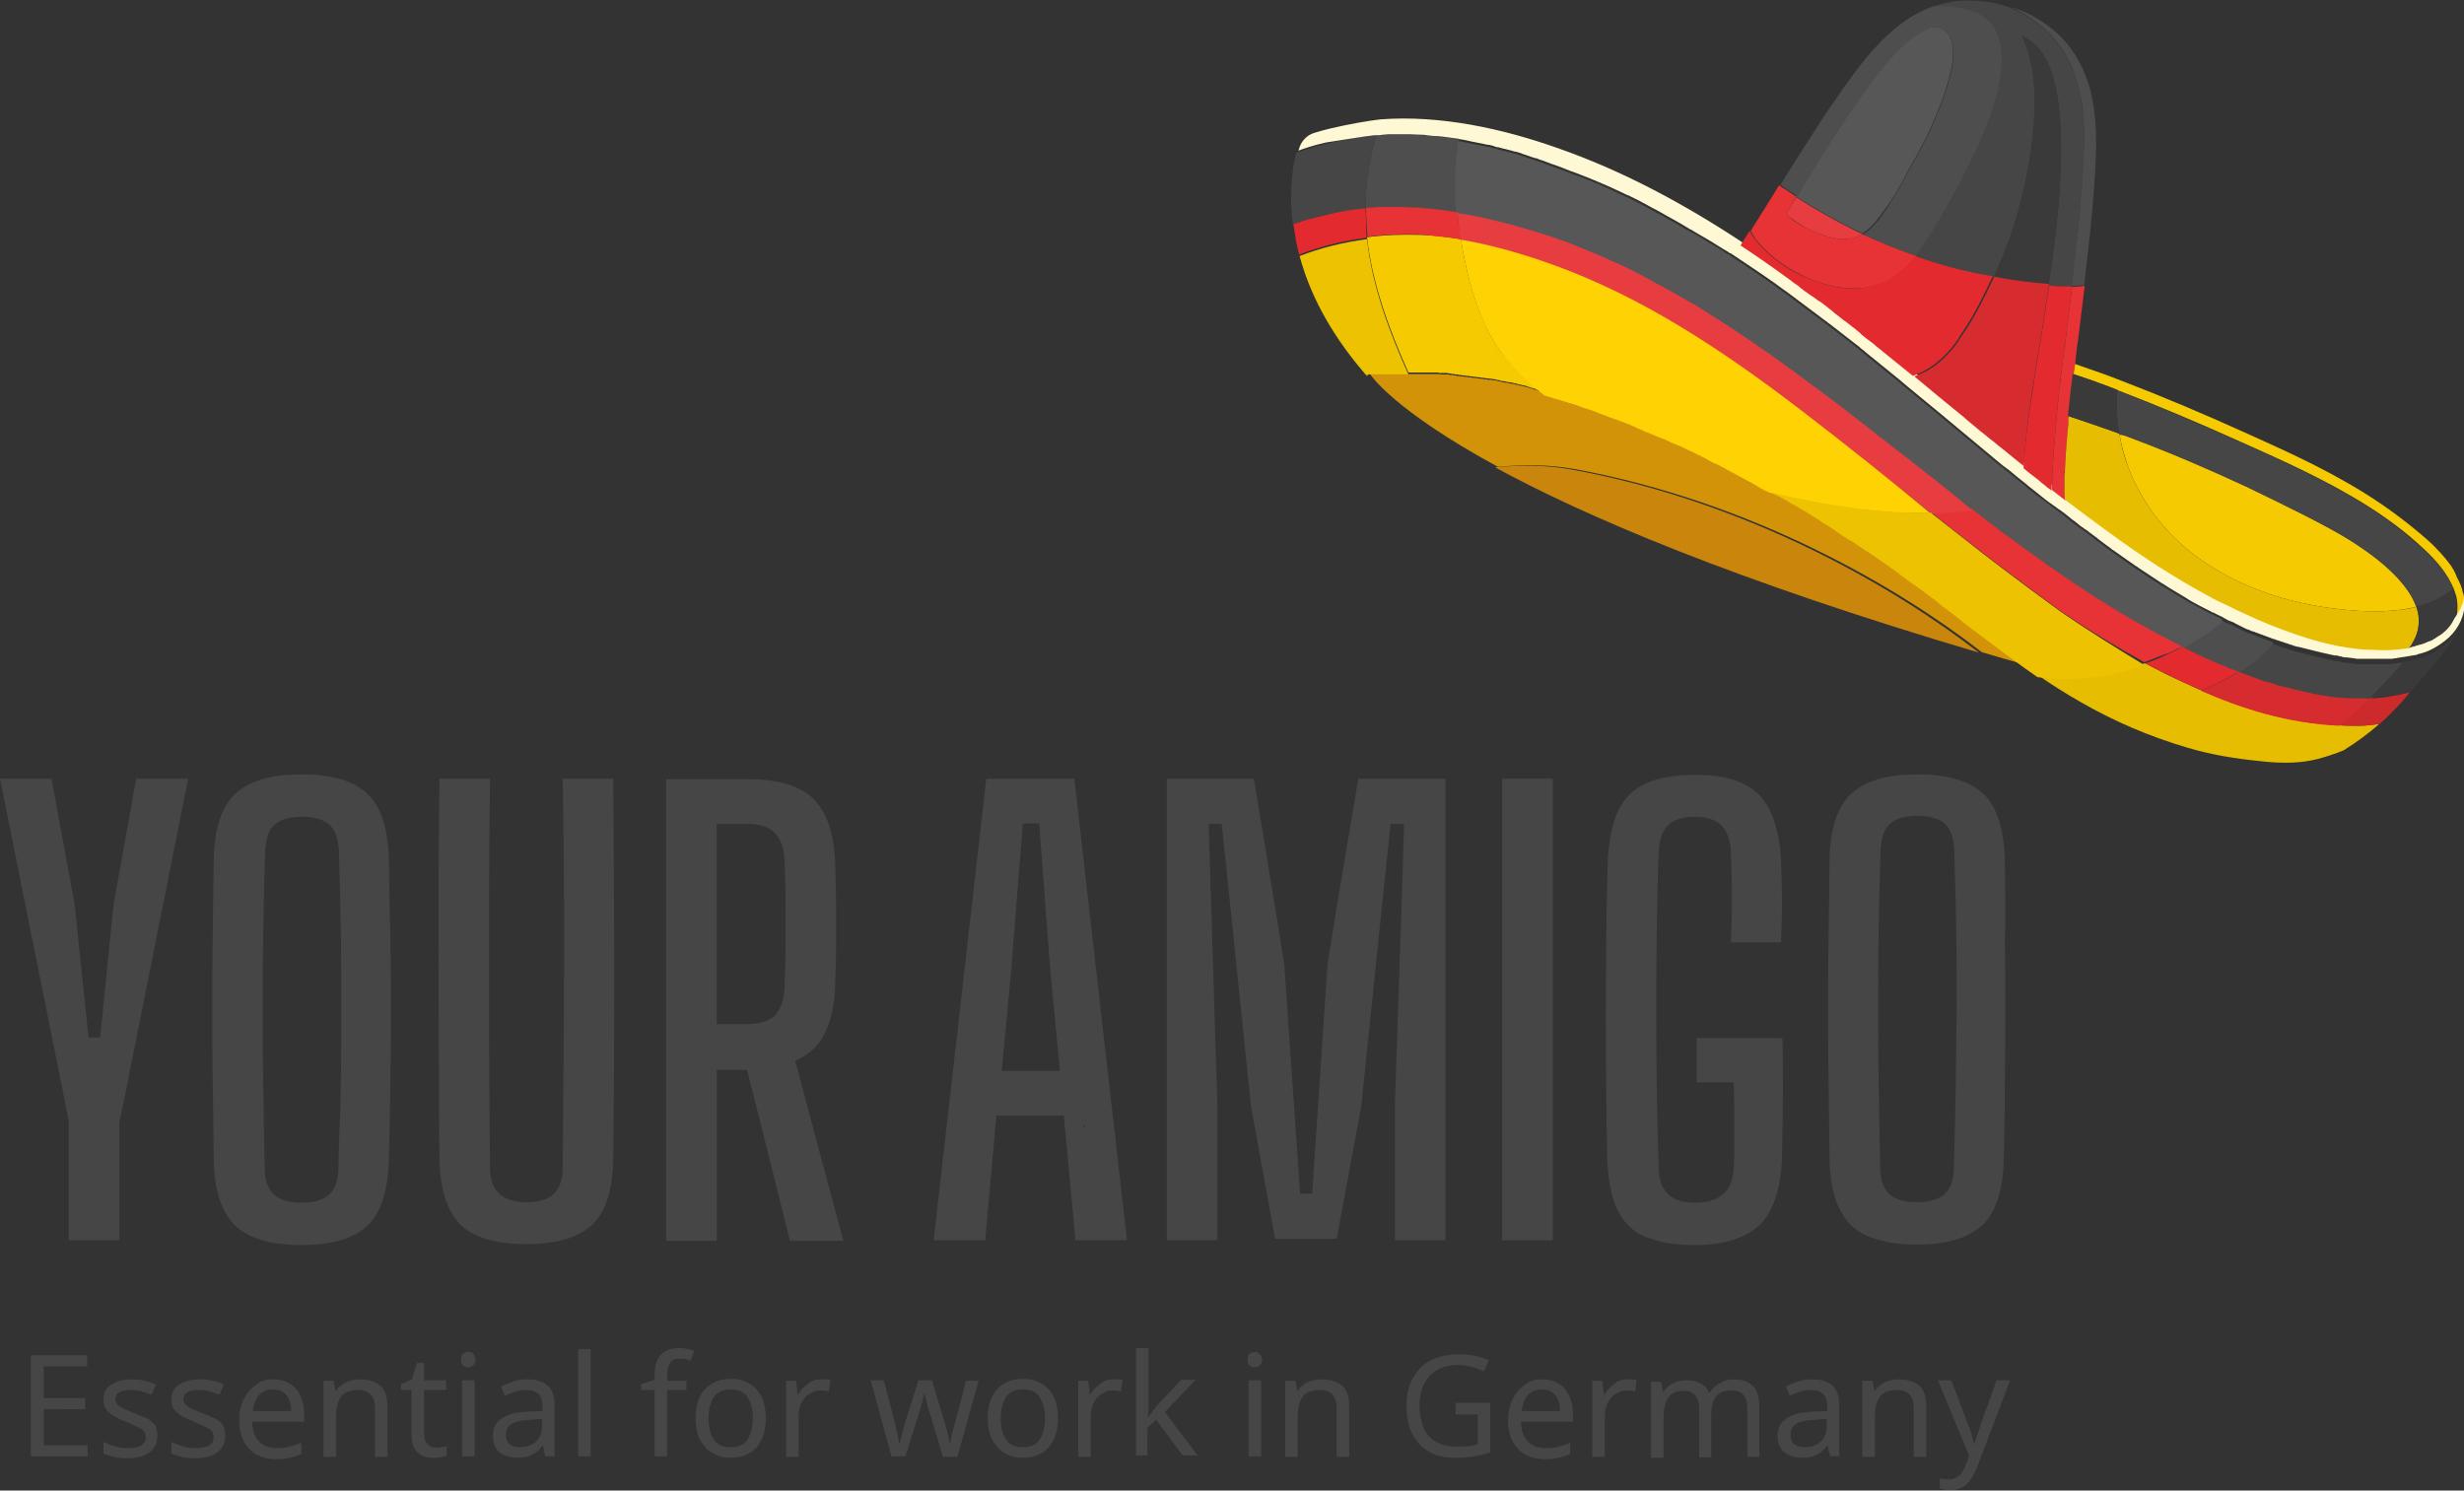 <?xml version="1.0" encoding="utf-8"?>
<!-- Generator: Adobe Illustrator 26.4.1, SVG Export Plug-In . SVG Version: 6.00 Build 0)  -->
<svg version="1.1" id="Ebene_1" xmlns="http://www.w3.org/2000/svg" xmlns:xlink="http://www.w3.org/1999/xlink" x="0px" y="0px"
	 viewBox="0 0 511.9 309.7" style="enable-background:new 0 0 511.9 309.7;" xml:space="preserve">
<rect x="0" y="0" width="511.9" height="309.7" fill="#333333" stroke="none"/>
<style type="text/css">
	.st0{fill:#68AE2F;}
	.st1{fill:#659F30;}
	.st2{fill:#474647;}
	.st3{fill:#E73635;}
	.st4{fill:#4F4E4E;}
	.st5{fill:#575757;}
	.st6{fill:#E8CE61;}
	.st7{fill:#F6CA00;}
	.st8{fill:#E0A022;}
	.st9{fill:#C9850C;}
	.st10{fill:#D39309;}
	.st11{fill:#FFF8D4;}
	.st12{fill:#E6BD01;}
	.st13{fill:#EDC301;}
	.st14{fill:#E73236;}
	.st15{fill:#E83D40;}
	.st16{fill:#E22A2F;}
	.st17{fill:#CD2A2C;}
	.st18{fill:#D72C2F;}
	.st19{fill:#3B3A3A;}
	.st20{fill:#FFD203;}
</style>
<g>
	<g>
		<path id="XMLID_00000159437549305069961810000002899154133688813969_" class="st0" d="M302.4,44.1c0.1,0,0.3,0,0.4,0.1
			c0-0.2,0-0.3,0-0.5C302.6,43.8,302.5,44,302.4,44.1z"/>
		<path id="XMLID_00000021826515124195517620000002442208683921114266_" class="st1" d="M492.9,145c0-0.1-0.1-0.1-0.1-0.2
			c-0.1,0.1-0.2,0.2-0.3,0.3C492.7,145.1,492.8,145,492.9,145z"/>
		<path class="st2" d="M499.5,137.6c-0.2,0-0.4,0.1-0.7,0.1c0,0,0,0,0,0s0,0,0,0c-0.2,0-0.4,0.1-0.6,0.1c0,0,0,0-0.1,0
			c-0.2,0-0.4,0-0.6,0.1c0,0,0,0-0.1,0c-0.2,0-0.4,0-0.6,0.1c0,0-0.1,0-0.1,0c-0.2,0-0.4,0-0.6,0c0,0,0,0-0.1,0c-0.2,0-0.4,0-0.6,0
			c0,0,0,0-0.1,0c-0.2,0-0.4,0-0.7,0c0,0,0,0,0,0c-0.5,0-0.9,0-1.4,0c0,0,0,0,0,0c-0.2,0-0.4,0-0.7,0c0,0,0,0-0.1,0
			c-0.2,0-0.4,0-0.6,0c0,0,0,0-0.1,0c-0.1,0-0.2,0-0.2,0c0,0,0,0,0,0c0,0,0,0-0.1,0c-0.1,0-0.2,0-0.3,0c0,0-0.1,0-0.1,0
			c-0.2,0-0.4,0-0.6,0c0,0,0,0-0.1,0c-0.2,0-0.4,0-0.6,0c0,0,0,0-0.1,0c-0.2,0-0.4,0-0.6-0.1c0,0,0,0,0,0c-0.2,0-0.4,0-0.7-0.1
			c-0.3,0-0.6-0.1-0.8-0.1c-0.1,0-0.2,0-0.3,0c-0.2,0-0.4,0-0.6-0.1c-0.1,0-0.2,0-0.3-0.1c-0.2,0-0.3-0.1-0.5-0.1
			c-0.1,0-0.2,0-0.4-0.1c-0.1,0-0.2,0-0.2,0c-0.1,0-0.2,0-0.2,0c-0.1,0-0.3,0-0.4-0.1c-0.2,0-0.3-0.1-0.5-0.1
			c-0.1,0-0.3-0.1-0.4-0.1c-0.2,0-0.3-0.1-0.5-0.1c-0.1,0-0.3-0.1-0.4-0.1c-0.2,0-0.3-0.1-0.5-0.1c-0.1,0-0.3-0.1-0.4-0.1
			c-0.1,0-0.3-0.1-0.4-0.1c-0.1,0-0.3-0.1-0.4-0.1c-0.1,0-0.3-0.1-0.4-0.1c-0.1,0-0.3-0.1-0.4-0.1c-0.1,0-0.3-0.1-0.4-0.1
			c-0.1,0-0.3-0.1-0.4-0.1c-0.1,0-0.3-0.1-0.4-0.1c-0.1,0-0.3-0.1-0.4-0.1c-0.1,0-0.3-0.1-0.4-0.1c-0.1,0-0.3-0.1-0.4-0.1
			c-0.1,0-0.3-0.1-0.4-0.1c-0.2,0-0.3-0.1-0.5-0.1c-0.1,0-0.3-0.1-0.4-0.1c-0.2-0.1-0.3-0.1-0.5-0.2c-0.1,0-0.3-0.1-0.4-0.1
			c-0.2-0.1-0.3-0.1-0.5-0.2c-0.1,0-0.3-0.1-0.4-0.1c-0.2-0.1-0.3-0.1-0.5-0.2c-0.1,0-0.3-0.1-0.4-0.1c-0.2-0.1-0.3-0.1-0.5-0.2
			c-0.1,0-0.2-0.1-0.4-0.1c-0.2-0.1-0.3-0.1-0.5-0.2c-0.1,0-0.2-0.1-0.4-0.1c-0.4,0.5-0.7,0.9-1.2,1.4c-0.5,0.5-0.9,1-1.5,1.4
			c-1.3,1.2-2.8,2.4-4.5,3.4c0.9,0.4,1.8,0.7,2.8,1c0.5,0.2,1.1,0.4,1.6,0.6c0.4,0.1,0.7,0.3,1.1,0.4c0,0,0,0,0.1,0
			c0.3,0.1,0.5,0.2,0.8,0.2c0.4,0.1,0.9,0.3,1.3,0.4c0.1,0,0.2,0.1,0.3,0.1c0.1,0,0.2,0,0.2,0.1c0.4,0.1,0.8,0.2,1.2,0.3
			c0.3,0.1,0.6,0.2,0.9,0.2c0.4,0.1,0.8,0.2,1.2,0.3c0.8,0.2,1.6,0.4,2.4,0.6c0.2,0,0.4,0.1,0.6,0.1c0.7,0.1,1.3,0.3,2,0.4
			c0.1,0,0.2,0,0.3,0.1c0.1,0,0.1,0,0.2,0c0.6,0.1,1.3,0.2,1.9,0.3c0.1,0,0.3,0,0.4,0.1c0.8,0.1,1.5,0.2,2.3,0.2c0,0,0,0,0,0
			c0,0,0.1,0,0.1,0c0.8,0.1,1.7,0.1,2.5,0.1c0.2,0,0.4,0,0.7,0c0.9,0,1.8,0,2.7-0.1c0.1-0.1,0.2-0.2,0.3-0.3c0.5-0.5,1-1,1.5-1.5
			C496.3,141.4,498,139.4,499.5,137.6L499.5,137.6z"/>
		<path class="st2" d="M284,37.5c0.2-1.7,0.5-3.4,0.8-5c0.3-1.5,0.7-2.9,1.1-4.4c-0.1,0-0.2,0-0.4,0c-2.1,0.2-6.7,1-10.5,1.9
			c-2.7,0.7-5,1.5-5.7,1.7c-0.2,0.8-0.4,1.7-0.6,2.8c-0.1,0.8-0.2,1.6-0.3,2.6c-0.2,2.6-0.3,5.8,0.2,9.5c1.1-0.4,2.3-0.8,3.4-1.1
			c0.4-0.1,0.8-0.2,1.2-0.3c0.6-0.2,1.2-0.3,1.9-0.5c0.2,0,0.4-0.1,0.5-0.1c0.3-0.1,0.6-0.1,0.9-0.2c0.4-0.1,0.7-0.2,1.1-0.2
			c0,0,0.1,0,0.1,0c0.5-0.1,0.9-0.1,1.4-0.2c0.3-0.1,0.7-0.1,1-0.2c0.1,0,0.3,0,0.4-0.1c1-0.1,2-0.2,3.1-0.3
			C283.7,41.4,283.8,39.5,284,37.5z"/>
		<path id="XMLID_00000126299420104644469260000005655312600776395661_" class="st3" d="M491.6,138C491.5,138,491.5,138,491.6,138
			L491.6,138C491.5,138,491.5,138,491.6,138z"/>
		<path id="XMLID_00000065049692805840930120000002592008764308279690_" class="st3" d="M459.7,127.7
			C459.7,127.7,459.7,127.7,459.7,127.7C459.6,127.7,459.6,127.7,459.7,127.7C459.6,127.7,459.6,127.7,459.7,127.7
			C459.6,127.7,459.6,127.7,459.7,127.7z"/>
		<path id="XMLID_00000150781298838958034520000003220734932901673887_" class="st3" d="M449.1,121.6
			C449.1,121.6,449.1,121.6,449.1,121.6C449.1,121.6,449,121.6,449.1,121.6L449.1,121.6C449,121.6,449.1,121.6,449.1,121.6z"/>
		<path id="XMLID_00000106138234280203022590000006539239419915709586_" class="st3" d="M438.4,114.4
			C438.4,114.4,438.4,114.4,438.4,114.4c0,0-0.1-0.1-0.1-0.1c0,0,0,0,0,0C438.3,114.3,438.3,114.4,438.4,114.4z"/>
		<path id="XMLID_00000050657552280570832660000016385898212819623300_" class="st3" d="M288.7,28C288.7,28,288.7,28,288.7,28
			c0,0-0.1,0-0.1,0c0,0,0,0,0,0C288.6,28,288.6,28,288.7,28z"/>
		<path class="st4" d="M302.5,40.2c-0.1-3.7,0-7.5,0.6-11.2c-0.1,0-0.2,0-0.3-0.1c-1-0.2-2-0.3-3-0.4c-0.3,0-0.6-0.1-0.9-0.1
			c-0.8-0.1-1.7-0.2-2.5-0.2c-0.3,0-0.6-0.1-1-0.1c-0.9-0.1-1.7-0.1-2.6-0.1c-0.3,0-0.5,0-0.8,0c-1.1,0-2.3,0-3.4,0c0,0-0.1,0-0.1,0
			c-0.4,0-0.9,0-1.3,0.1c-0.4,0-0.9,0-1.3,0.1c-0.4,1.5-0.8,2.9-1.1,4.4c-0.3,1.7-0.6,3.3-0.8,5c-0.2,1.9-0.3,3.9-0.3,5.8
			c1.4-0.1,2.8-0.2,4.2-0.2c0.4,0,0.7,0,1.1,0c1.3,0,2.6,0,3.9,0.1c0.1,0,0.2,0,0.3,0c1.1,0.1,2.2,0.1,3.3,0.2c0.3,0,0.7,0.1,1,0.1
			c0.3,0,0.7,0.1,1,0.1c1.3,0.1,2.6,0.3,3.8,0.5c0.1-0.1,0.2-0.3,0.4-0.4C302.6,42.5,302.6,41.4,302.5,40.2z"/>
		<path class="st5" d="M461.3,128.5C461.3,128.5,461.3,128.5,461.3,128.5c-0.5-0.3-1.1-0.5-1.6-0.8c0,0,0,0-0.1,0
			c-0.1-0.1-0.3-0.2-0.4-0.2c-1.6-0.8-3.1-1.7-4.7-2.5c-0.2-0.1-0.4-0.3-0.6-0.4c-1.6-0.9-3.1-1.8-4.6-2.8c0,0-0.1,0-0.1-0.1
			c0,0-0.1,0-0.1,0c0,0,0,0,0,0c-1.7-1.1-3.4-2.2-5-3.3c-0.2-0.1-0.4-0.2-0.6-0.4c-1.6-1.1-3.2-2.2-4.7-3.3
			c-0.1-0.1-0.2-0.2-0.3-0.2c0,0-0.1-0.1-0.1-0.1c-0.4-0.3-0.7-0.5-1.1-0.8c-0.5-0.4-1.1-0.8-1.6-1.2c-0.2-0.1-0.3-0.2-0.5-0.4
			c-0.4-0.3-0.8-0.6-1.2-0.9c-0.2-0.1-0.3-0.3-0.5-0.4c-0.4-0.3-0.8-0.6-1.3-0.9c-0.1-0.1-0.2-0.2-0.4-0.3c-0.6-0.4-1.1-0.8-1.7-1.3
			c0,0-0.1,0-0.1-0.1c-0.5-0.4-1-0.8-1.5-1.2c-0.1-0.1-0.2-0.2-0.4-0.3c-0.5-0.3-0.9-0.7-1.4-1c-0.1-0.1-0.2-0.2-0.3-0.2
			c-1.1-0.9-2.2-1.8-3.4-2.6c-0.6-0.5-1.3-1-1.9-1.5c-0.1-0.1-0.1-0.1-0.2-0.2c-1.2-1-2.5-2-3.7-3c-0.1-0.1-0.3-0.2-0.4-0.3
			c-0.6-0.5-1.2-1-1.8-1.4c-4.2-3.5-8.4-7-12.6-10.5c0,0,0,0,0,0c-0.2-0.1-0.3-0.3-0.5-0.4c-1.9-1.6-3.8-3.1-5.7-4.7
			c-0.6-0.5-1.3-1.1-1.9-1.6c-1.6-1.3-3.2-2.6-4.8-3.9c0,0,0,0,0,0c0,0,0,0,0,0c0,0,0,0,0,0c-0.7-0.6-1.4-1.1-2.1-1.7
			c-0.4-0.4-0.9-0.7-1.3-1.1c-1.9-1.5-3.8-3-5.8-4.5c-0.7-0.5-1.3-1-2-1.5c-2.4-1.8-4.8-3.6-7.2-5.4c-1.2-0.8-2.3-1.7-3.5-2.5
			c-0.3-0.2-0.7-0.5-1-0.7c-0.9-0.6-1.9-1.3-2.8-1.9c-0.3-0.2-0.6-0.4-0.9-0.6c-1.2-0.8-2.4-1.6-3.6-2.4c-0.1-0.1-0.2-0.2-0.4-0.2
			c0,0,0,0,0,0c0,0-1.3,0.3-3.1,0.7c1.7-0.4,3-0.7,3.1-0.7c-0.1-0.1-0.2-0.1-0.3-0.2c-1-0.7-2-1.3-3.1-1.9c-0.3-0.2-0.7-0.4-1-0.6
			c-1.1-0.7-2.2-1.4-3.4-2c-0.1-0.1-0.3-0.2-0.4-0.2c-1.3-0.7-2.5-1.5-3.8-2.2c-0.3-0.2-0.6-0.3-0.9-0.5c-1-0.6-2.1-1.1-3.1-1.7
			c-0.3-0.2-0.6-0.3-0.9-0.5c-1.3-0.7-2.6-1.3-3.9-2c0,0,0,0,0,0c0,0,0,0,0,0c-0.1,0-0.2-0.1-0.3-0.1c-1.1-0.5-2.2-1-3.2-1.5
			c-0.4-0.2-0.7-0.3-1.1-0.5c-0.9-0.4-1.7-0.8-2.6-1.1c-0.4-0.2-0.8-0.4-1.2-0.5c-0.9-0.4-1.7-0.7-2.6-1c-0.4-0.1-0.8-0.3-1.1-0.4
			c-1.2-0.5-2.5-0.9-3.7-1.4c-0.4-0.1-0.7-0.3-1.1-0.4c-0.2-0.1-0.3-0.1-0.5-0.2c-0.2-0.1-0.4-0.1-0.6-0.2c-0.2-0.1-0.4-0.1-0.6-0.2
			c-0.2,0-0.3-0.1-0.5-0.2c-0.2-0.1-0.5-0.2-0.7-0.2c-0.1,0-0.2-0.1-0.4-0.1c-0.3-0.1-0.5-0.2-0.8-0.3c-0.1,0-0.2-0.1-0.3-0.1
			c-0.3-0.1-0.6-0.2-0.9-0.3c-0.1,0-0.1,0-0.2-0.1c-0.3-0.1-0.6-0.2-1-0.3c-0.1,0-0.1,0-0.2,0c-0.3-0.1-0.7-0.2-1-0.3
			c0,0-0.1,0-0.1,0c-0.4-0.1-0.7-0.2-1.1-0.3c0,0,0,0-0.1,0c-0.4-0.1-0.7-0.2-1.1-0.3c0,0,0,0,0,0c-0.3-0.1-0.6-0.2-0.9-0.2
			c-0.1,0-0.1,0-0.2-0.1c-0.3-0.1-0.5-0.1-0.8-0.2c-0.1,0-0.1,0-0.2,0c-1-0.2-2-0.4-3-0.6c-0.2,0-0.3-0.1-0.5-0.1
			c-0.8-0.2-1.7-0.3-2.5-0.5c0,0,0,0-0.1,0c-0.5,3.7-0.7,7.4-0.6,11.2c0,1.2,0.1,2.3,0.2,3.5c0,0.2,0,0.3,0,0.5
			c1.2,0.2,2.5,0.4,3.7,0.6c2.4,0.5,4.9,1,7.2,1.7c1.2,0.3,2.4,0.6,3.5,1c0.5,0.1,1,0.3,1.5,0.5c1,0.3,2,0.6,3,1
			c0.1,0,0.2,0.1,0.4,0.1c0.9,0.3,1.7,0.6,2.6,0.9c0.3,0.1,0.6,0.2,0.8,0.3c0.6,0.2,1.2,0.4,1.8,0.7c0.8,0.3,1.6,0.6,2.4,1
			c0.6,0.2,1.1,0.5,1.7,0.7c0.8,0.4,1.6,0.7,2.5,1.1c0.5,0.2,1.1,0.5,1.6,0.7c0.9,0.4,1.9,0.9,2.8,1.3c0.4,0.2,0.8,0.4,1.2,0.6
			c0,0,0.1,0,0.1,0.1c0.9,0.5,1.9,0.9,2.8,1.4c0,0,0,0,0,0c0.2,0.1,0.5,0.2,0.7,0.4c0.4,0.2,0.7,0.4,1,0.6c0.4,0.2,0.8,0.4,1.2,0.6
			c0.2,0.1,0.5,0.3,0.7,0.4c2,1.1,3.9,2.2,5.8,3.3c0,0,0,0,0.1,0c1.9,1.2,3.8,2.3,5.7,3.6c0.2,0.1,0.4,0.3,0.6,0.4
			c0.4,0.2,0.7,0.5,1.1,0.7c0.3,0.2,0.6,0.4,0.9,0.6c0.2,0.1,0.4,0.3,0.7,0.4c0,0,0.1,0.1,0.1,0.1c0.8,0.5,1.6,1,2.3,1.6
			c0.1,0,0.1,0.1,0.2,0.1c1.6,1.1,3.1,2.1,4.6,3.2c0.4,0.3,0.7,0.5,1.1,0.8c1.2,0.8,2.3,1.7,3.5,2.5c0.2,0.2,0.4,0.3,0.7,0.5
			c0.3,0.2,0.6,0.5,0.9,0.7c0.8,0.6,1.6,1.2,2.3,1.7c0.3,0.2,0.6,0.4,0.9,0.7c0.2,0.2,0.4,0.3,0.6,0.5c1.6,1.2,3.2,2.4,4.8,3.6
			c1.3,1,2.6,2,3.9,3c0.7,0.5,1.4,1.1,2.1,1.6c0,0,0,0,0.1,0c0.1,0.1,0.3,0.2,0.4,0.3c0.4,0.3,0.8,0.6,1.1,0.9
			c0.2,0.2,0.4,0.3,0.6,0.5c0.8,0.6,1.6,1.3,2.4,1.9c2.1,1.7,4.3,3.4,6.4,5c0.7,0.5,1.4,1.1,2.1,1.6c0,0,0.1,0,0.1,0.1
			c0.1,0.1,0.2,0.2,0.4,0.3c0.4,0.3,0.8,0.6,1.1,0.9c0.2,0.2,0.4,0.3,0.6,0.5c1.9,1.5,3.8,3,5.8,4.5c0.9,0.7,1.7,1.3,2.6,2
			c0.2,0.2,0.4,0.3,0.6,0.5c0.8,0.6,1.6,1.2,2.4,1.8c0.4,0.3,0.9,0.7,1.3,1c0.1,0.1,0.2,0.2,0.3,0.2c2.4,1.8,4.8,3.5,7.2,5.2
			c0.2,0.1,0.4,0.3,0.6,0.4c0.2,0.1,0.4,0.3,0.6,0.5c0.7,0.5,1.4,1,2.2,1.5c0.4,0.3,0.9,0.6,1.3,0.9c0.2,0.2,0.5,0.3,0.7,0.5
			c0.6,0.4,1.2,0.8,1.8,1.2c0.8,0.5,1.5,1,2.3,1.5c0.6,0.4,1.2,0.8,1.8,1.2c0.3,0.2,0.6,0.4,1,0.6c0.4,0.3,0.9,0.5,1.3,0.8
			c0.6,0.4,1.3,0.8,1.9,1.2c0.3,0.2,0.5,0.3,0.8,0.5c1,0.6,1.9,1.2,2.9,1.7c1.5,0.9,3,1.7,4.5,2.5c0.1,0,0.1,0.1,0.2,0.1
			c0.4,0.2,0.9,0.5,1.3,0.7c0.9,0.5,1.8,0.9,2.7,1.4c0.5,0.2,0.9,0.5,1.4,0.7c1.8-1,3.5-2,5.2-3.2c0.5-0.4,1.1-0.7,1.6-1.1
			c0.6-0.4,1.2-0.8,1.7-1.3C461.6,128.7,461.5,128.6,461.3,128.5z"/>
		<path class="st4" d="M471.6,133.2c-0.1,0-0.2-0.1-0.3-0.1c-0.2-0.1-0.3-0.1-0.5-0.2c-0.1,0-0.2-0.1-0.3-0.1
			c-0.2-0.1-0.3-0.1-0.5-0.2c-0.1,0-0.2-0.1-0.3-0.1c-0.2-0.1-0.4-0.1-0.5-0.2c-0.1,0-0.2-0.1-0.3-0.1c-0.2-0.1-0.4-0.2-0.5-0.2
			c-0.1,0-0.2-0.1-0.3-0.1c-0.2-0.1-0.4-0.2-0.6-0.2c-0.1,0-0.2-0.1-0.2-0.1c-0.1,0-0.2-0.1-0.3-0.1c-0.1,0-0.2-0.1-0.3-0.1
			c-0.1,0-0.1-0.1-0.2-0.1c-0.2-0.1-0.4-0.2-0.6-0.3c-0.1,0-0.1-0.1-0.2-0.1c-0.2-0.1-0.4-0.2-0.6-0.3c-0.1,0-0.1-0.1-0.2-0.1
			c-0.2-0.1-0.4-0.2-0.6-0.3c0,0-0.1,0-0.1-0.1c-0.2-0.1-0.4-0.2-0.7-0.3c0,0-0.1,0-0.1,0c-0.2-0.1-0.5-0.2-0.7-0.3c0,0,0,0,0,0
			c-0.2-0.1-0.5-0.2-0.7-0.4c-0.6,0.4-1.1,0.9-1.7,1.3c-0.5,0.4-1.1,0.8-1.6,1.1c-1.7,1.1-3.4,2.2-5.2,3.2l0,0l0,0
			c1.9,1,3.8,1.9,5.8,2.8c0,0,0,0,0,0c0.7,0.3,1.4,0.6,2.1,0.9c0,0,0,0,0,0c0.1,0,0.2,0.1,0.3,0.1c0.3,0.1,0.7,0.3,1,0.4
			c0.3,0.1,0.6,0.2,0.9,0.4c0.5,0.2,1,0.4,1.5,0.6c1.7-1.1,3.2-2.2,4.5-3.4c0.5-0.5,1-1,1.5-1.4c0.4-0.4,0.8-0.9,1.2-1.4
			C472,133.3,471.8,133.2,471.6,133.2z"/>
		<path id="XMLID_00000023963706609347692310000018249819227590548370_" class="st6" d="M422.7,78.1c0.1-0.7,0.2-1.4,0.3-2.1l0,0
			C422.9,76.8,422.8,77.4,422.7,78.1z"/>
		<path id="XMLID_00000178183541090670338370000003809214745653725860_" class="st7" d="M436.3,79.7c1.2,0.4,2.4,0.9,3.7,1.4
			c8.6,3.3,17.1,6.9,25.5,10.7c9,4,18.1,8.1,26.5,13.4c4.1,2.6,8,5.5,11.6,8.9c2.5,2.3,4.9,5.1,6.2,8.3c0.2,0.5,0.3,1,0.5,1.5
			c0.4,1.8,0.3,3.5-0.2,5.1c0,0,0,0,0,0c0,0,0,0,0,0c0,0.1-0.2,0.4-0.4,0.8c1.1-1.2,2.1-3,2.3-5.1c-0.1-1.1-0.4-1.8-0.4-1.8
			c-0.1-0.8-0.6-1.9-1.2-3c-0.1-0.4-0.7-1.8-1.7-3c-0.5-0.7-2.3-2.9-4.6-4.9c-3.9-3.4-8.3-6.7-12.8-9.5c-9.3-5.8-19-9.9-25.1-12.7
			c-8.4-3.8-16.9-7.4-25.5-10.7c-1.2-0.5-2.4-0.9-3.7-1.4c-0.9-0.3-3.4-1.2-6-2.1c-0.1,0.7-0.2,1.4-0.3,2.1
			C432.6,78.4,434.5,79,436.3,79.7z"/>
		<path id="XMLID_00000120560543888971428400000012866817955272002482_" class="st8" d="M333.9,86.4c0.1,0,0.2,0.1,0.3,0.1
			C334,86.5,333.9,86.4,333.9,86.4L333.9,86.4z"/>
		<path id="XMLID_00000176728496969263852520000002830216868649045124_" class="st9" d="M326.2,97.5c-5.1-0.9-10.4-0.9-15.6-0.4
			c18.5,10.1,49.5,23.4,100.5,38.5C394,122.3,363.3,104.2,326.2,97.5z"/>
		<path id="XMLID_00000150074089328111605840000004636133060505723533_" class="st10" d="M407.8,128.8c-0.4-0.3-0.8-0.6-1.1-0.9
			c-0.2-0.1-0.4-0.3-0.5-0.4c-0.4-0.3-0.8-0.6-1.2-0.9c-0.1-0.1-0.3-0.2-0.4-0.3c-0.5-0.4-1-0.8-1.6-1.2c-0.1-0.1-0.2-0.2-0.3-0.3
			c-0.4-0.3-0.8-0.6-1.2-0.9c-0.2-0.1-0.3-0.3-0.5-0.4c-0.4-0.3-0.7-0.5-1.1-0.8c-0.2-0.1-0.3-0.2-0.5-0.4c-0.5-0.3-0.9-0.7-1.4-1
			c-0.1,0-0.1-0.1-0.2-0.1c-0.5-0.4-1-0.7-1.5-1.1c-0.1-0.1-0.3-0.2-0.4-0.3c-0.4-0.3-0.7-0.5-1.1-0.8c-0.2-0.1-0.3-0.2-0.5-0.4
			c-0.4-0.3-0.7-0.5-1.1-0.8c-0.1-0.1-0.3-0.2-0.4-0.3c-0.5-0.3-1-0.7-1.5-1c-0.1-0.1-0.2-0.1-0.2-0.2c-0.4-0.3-0.8-0.6-1.3-0.9
			c-0.2-0.1-0.3-0.2-0.5-0.3c-0.4-0.2-0.7-0.5-1-0.7c-0.2-0.1-0.3-0.2-0.5-0.3c-0.4-0.3-0.8-0.5-1.2-0.8c-0.1-0.1-0.2-0.1-0.3-0.2
			c-0.5-0.3-1-0.6-1.5-1c-0.1-0.1-0.3-0.2-0.4-0.2c-0.4-0.2-0.7-0.5-1.1-0.7c-0.2-0.1-0.3-0.2-0.5-0.3c-0.3-0.2-0.7-0.4-1-0.7
			c-0.1-0.1-0.3-0.2-0.4-0.3c-0.5-0.3-1-0.6-1.4-0.9c0,0-0.1,0-0.1-0.1c-0.4-0.3-0.9-0.6-1.3-0.8c-0.1-0.1-0.3-0.2-0.4-0.3
			c-0.3-0.2-0.7-0.4-1-0.6c-0.2-0.1-0.3-0.2-0.5-0.3c-0.4-0.2-0.7-0.4-1.1-0.7c-0.1-0.1-0.2-0.1-0.3-0.2c-0.5-0.3-0.9-0.6-1.4-0.8
			c-0.1-0.1-0.2-0.1-0.3-0.2c-0.4-0.2-0.7-0.4-1.1-0.6c-0.2-0.1-0.3-0.2-0.5-0.3c-0.3-0.2-0.7-0.4-1-0.6c-0.1-0.1-0.3-0.2-0.4-0.2
			c-0.4-0.3-0.9-0.5-1.3-0.7c0,0,0,0-0.1,0c-0.4-0.2-0.7-0.4-1.1-0.6c-0.1,0-0.2-0.1-0.3-0.1c-0.1-0.1-0.3-0.1-0.4-0.2
			c-0.3-0.2-0.6-0.4-1-0.5c-0.1-0.1-0.3-0.2-0.4-0.2c-0.3-0.2-0.7-0.4-1-0.6c-0.1-0.1-0.2-0.1-0.3-0.2c-0.4-0.2-0.9-0.5-1.3-0.7
			c-0.1,0-0.2-0.1-0.2-0.1c-0.4-0.2-0.7-0.4-1.1-0.6c-0.1-0.1-0.3-0.1-0.4-0.2c-0.3-0.2-0.6-0.3-0.9-0.5c-0.1-0.1-0.3-0.1-0.4-0.2
			c-0.4-0.2-0.7-0.4-1.1-0.6c-0.1,0-0.1-0.1-0.2-0.1c-0.4-0.2-0.9-0.4-1.3-0.7c-0.1-0.1-0.2-0.1-0.3-0.2c-0.3-0.2-0.6-0.3-0.9-0.5
			c-0.1-0.1-0.3-0.1-0.4-0.2c-0.3-0.2-0.6-0.3-0.9-0.5c-0.1-0.1-0.2-0.1-0.3-0.2c-0.4-0.2-0.8-0.4-1.2-0.6c0,0-0.1,0-0.1-0.1
			c-0.4-0.2-0.7-0.4-1.1-0.5c-0.1-0.1-0.3-0.1-0.4-0.2c-0.3-0.1-0.6-0.3-0.9-0.4c-0.1-0.1-0.3-0.1-0.4-0.2c-0.3-0.2-0.7-0.3-1-0.5
			c-0.1,0-0.2-0.1-0.2-0.1c-0.4-0.2-0.8-0.4-1.2-0.5c-0.1,0-0.2-0.1-0.3-0.1c-0.3-0.1-0.6-0.3-0.9-0.4c-0.1-0.1-0.3-0.1-0.4-0.2
			c-0.3-0.1-0.6-0.3-0.9-0.4c-0.1,0-0.2-0.1-0.3-0.1c-0.8-0.3-1.6-0.7-2.3-1c-0.1,0-0.2-0.1-0.3-0.1c-0.3-0.1-0.6-0.2-0.8-0.3
			c-0.1-0.1-0.2-0.1-0.4-0.2c-0.3-0.1-0.6-0.2-0.9-0.4c-0.1,0-0.2-0.1-0.3-0.1c-0.4-0.2-0.8-0.3-1.1-0.5c-0.1,0-0.1-0.1-0.2-0.1
			c-0.3-0.1-0.6-0.2-0.9-0.4c-0.1,0-0.2-0.1-0.3-0.1c-0.3-0.1-0.5-0.2-0.8-0.3c-0.1,0-0.2-0.1-0.3-0.1c-0.3-0.1-0.7-0.3-1-0.4
			c0,0-0.1,0-0.1,0c-0.4-0.1-0.7-0.3-1.1-0.4c-0.1,0-0.2-0.1-0.3-0.1c-0.1,0-0.2-0.1-0.3-0.1c-0.2-0.1-0.4-0.1-0.5-0.2
			c-0.1,0-0.2-0.1-0.3-0.1c-0.3-0.1-0.5-0.2-0.8-0.3c-0.1,0-0.2-0.1-0.3-0.1c-0.3-0.1-0.7-0.2-1-0.4c-0.1,0-0.1,0-0.2-0.1
			c-0.3-0.1-0.6-0.2-0.9-0.3c-0.1,0-0.2-0.1-0.3-0.1c-0.2-0.1-0.5-0.2-0.7-0.2c-0.1,0-0.2-0.1-0.3-0.1c-0.3-0.1-0.6-0.2-0.8-0.3
			c-0.1,0-0.1,0-0.2-0.1c-0.3-0.1-0.7-0.2-1-0.3c-0.1,0-0.2-0.1-0.3-0.1c-0.2-0.1-0.5-0.2-0.7-0.2c-0.1,0-0.2-0.1-0.3-0.1
			c-0.2-0.1-0.5-0.1-0.7-0.2c-0.1,0-0.2-0.1-0.3-0.1c-0.3-0.1-0.6-0.2-1-0.3c0,0,0,0-0.1,0c-0.3-0.1-0.6-0.2-0.9-0.3
			c-0.1,0-0.2-0.1-0.3-0.1c-0.2-0.1-0.4-0.1-0.7-0.2c-0.1,0-0.2-0.1-0.3-0.1c0,0-0.1,0-0.1,0c-0.2-0.1-0.4-0.1-0.6-0.2
			c-0.1,0-0.1,0-0.2-0.1c-0.3-0.1-0.6-0.2-0.9-0.2c-0.1,0-0.1,0-0.2-0.1c-0.2-0.1-0.5-0.1-0.7-0.2c-0.1,0-0.2-0.1-0.3-0.1
			c-0.2-0.1-0.4-0.1-0.6-0.2c-0.1,0-0.2,0-0.3-0.1c-0.3-0.1-0.6-0.1-0.8-0.2c0,0,0,0,0,0c-0.3-0.1-0.6-0.1-0.9-0.2
			c-0.1,0-0.2,0-0.3-0.1c-0.2,0-0.4-0.1-0.6-0.1c-0.1,0-0.2,0-0.3-0.1c-0.2,0-0.4-0.1-0.6-0.1c-0.1,0-0.1,0-0.2,0
			c-0.3-0.1-0.5-0.1-0.8-0.2c-0.1,0-0.1,0-0.2,0c-0.2,0-0.4-0.1-0.6-0.1c-0.1,0-0.2,0-0.3-0.1c-0.2,0-0.4-0.1-0.6-0.1
			c-0.1,0-0.2,0-0.3-0.1c-0.2,0-0.4-0.1-0.7-0.1c0,0-0.1,0-0.1,0c-0.3-0.1-0.5-0.1-0.8-0.1c-0.1,0-0.2,0-0.2,0
			c-0.2,0-0.4-0.1-0.5-0.1c-0.1,0-0.2,0-0.3,0c-0.2,0-0.4-0.1-0.5-0.1c-0.1,0-0.2,0-0.2,0c-0.2,0-0.5-0.1-0.7-0.1c0,0-0.1,0-0.1,0
			c-0.2,0-0.4-0.1-0.6-0.1c-0.1,0-0.2,0-0.3,0c-0.2,0-0.3-0.1-0.5-0.1c-0.1,0-0.2,0-0.3,0c-0.2,0-0.3-0.1-0.5-0.1
			c-0.1,0-0.1,0-0.2,0c-0.2,0-0.5-0.1-0.7-0.1c-0.1,0-0.1,0-0.2,0c-0.2,0-0.3,0-0.5-0.1c-0.1,0-0.2,0-0.3,0c-0.1,0-0.3,0-0.4-0.1
			c-0.1,0-0.2,0-0.2,0c-0.2,0-0.4-0.1-0.6-0.1c0,0-0.1,0-0.1,0c-0.2,0-0.4,0-0.5-0.1c-0.1,0-0.2,0-0.2,0c-0.1,0-0.3,0-0.4,0
			c-0.1,0-0.2,0-0.2,0c-0.1,0-0.3,0-0.4,0c-0.1,0-0.1,0-0.2,0c-0.2,0-0.4,0-0.6-0.1c-0.1,0-0.1,0-0.2,0c-0.1,0-0.3,0-0.4,0
			c-0.1,0-0.2,0-0.2,0c-0.1,0-0.2,0-0.4,0c-0.1,0-0.2,0-0.2,0c-0.1,0-0.3,0-0.4,0c-0.1,0-0.1,0-0.2,0c-0.2,0-0.3,0-0.5,0
			c-0.1,0-0.1,0-0.2,0c-0.1,0-0.2,0-0.3,0c-0.1,0-0.2,0-0.2,0c-0.1,0-0.2,0-0.3,0c-0.1,0-0.1,0-0.2,0c-0.2,0-0.3,0-0.5,0
			c-0.1,0-0.1,0-0.2,0c-0.1,0-0.2,0-0.3,0c-0.1,0-0.1,0-0.2,0c-0.1,0-0.2,0-0.3,0c-0.1,0-0.1,0-0.2,0c-0.1,0-0.2,0-0.3,0
			c-0.1,0-0.1,0-0.2,0l0,0c-0.1,0-0.3,0-0.4,0c-0.1,0-0.2,0-0.3,0c-0.1,0-0.1,0-0.2,0c-0.1,0-0.2,0-0.2,0c-0.1,0-0.1,0-0.2,0
			c-0.1,0-0.2,0-0.2,0c-0.1,0-0.1,0-0.2,0c-0.1,0-0.2,0-0.2,0c-0.1,0-0.1,0-0.2,0c-0.1,0-0.2,0-0.2,0c-0.1,0-0.1,0-0.2,0
			c-0.1,0-0.1,0-0.2,0c-0.1,0-0.1,0-0.2,0c-0.2,0-0.3,0-0.5,0c0,0,0,0-0.1,0c-0.1,0-0.1,0-0.2,0c0,0-0.1,0-0.1,0c-0.1,0-0.1,0-0.2,0
			c-0.1,0-0.1,0-0.2,0c-0.1,0-0.1,0-0.2,0c-0.1,0-0.1,0-0.2,0c-0.1,0-0.1,0-0.2,0c0,0-0.1,0-0.1,0c-0.1,0-0.1,0-0.2,0
			c0,0-0.1,0-0.1,0c-0.1,0-0.1,0-0.2,0c-0.1,0-0.1,0-0.2,0c-0.1,0-0.2,0-0.3,0c0,0-0.1,0-0.1,0c0,0-0.1,0-0.1,0c0,0-0.1,0-0.1,0
			c0,0-0.1,0-0.1,0c0,0-0.1,0-0.1,0c0,0-0.1,0-0.1,0c0,0-0.1,0-0.1,0c0,0-0.1,0-0.1,0c0,0-0.1,0-0.1,0c0,0-0.1,0-0.1,0
			c0,0-0.1,0-0.1,0c0,0-0.1,0-0.1,0c0,0-0.1,0-0.1,0c0,0-0.1,0-0.1,0c-0.1,0-0.1,0-0.2,0c0,0,0,0-0.1,0c0,0-0.1,0-0.1,0
			c0,0,0,0-0.1,0c0,0-0.1,0-0.1,0c0,0,0,0-0.1,0c0,0-0.1,0-0.1,0c0,0,0,0-0.1,0c0,0-0.1,0-0.1,0c0,0,0,0,0,0c0,0-0.1,0-0.1,0
			c0,0,0,0,0,0c0,0-0.1,0-0.1,0c0,0,4.5,7.3,26.6,19.3c5.2-0.5,10.4-0.5,15.6,0.4c37.1,6.7,67.8,24.8,84.9,38.1
			c3.1,0.9,6.4,1.9,9.7,2.8l0,0c-3.6-2.5-7.2-5.2-10.8-8c-0.5-0.4-1.1-0.8-1.6-1.2C408.2,129,408,128.9,407.8,128.8z"/>
		<path id="XMLID_00000060008495956672781390000001387846075885625755_" class="st11" d="M285.5,28.1c0.1,0,0.2,0,0.4,0
			c0.4,0,0.9,0,1.3-0.1c0.4,0,0.9-0.1,1.3-0.1c0,0,0.1,0,0.1,0c1.1,0,2.2,0,3.4,0c0.3,0,0.5,0,0.8,0c0.9,0,1.7,0.1,2.6,0.1
			c0.3,0,0.6,0,1,0.1c0.8,0.1,1.7,0.2,2.5,0.2c0.3,0,0.6,0.1,0.9,0.1c1,0.1,2,0.3,3,0.4c0.1,0,0.2,0,0.3,0.1c0,0,0,0,0.1,0
			c0.8,0.1,1.7,0.3,2.5,0.5c0.2,0,0.3,0.1,0.5,0.1c1,0.2,2,0.4,3,0.6c0.1,0,0.1,0,0.2,0c0.3,0.1,0.5,0.1,0.8,0.2
			c0.1,0,0.1,0,0.2,0.1c0.3,0.1,0.6,0.2,0.9,0.2c0,0,0,0,0,0c0.4,0.1,0.7,0.2,1.1,0.3c0,0,0,0,0.1,0c0.4,0.1,0.7,0.2,1.1,0.3
			c0,0,0.1,0,0.1,0c0.3,0.1,0.7,0.2,1,0.3c0.1,0,0.1,0,0.2,0c0.3,0.1,0.6,0.2,1,0.3c0.1,0,0.1,0,0.2,0.1c0.3,0.1,0.6,0.2,0.9,0.3
			c0.1,0,0.2,0.1,0.3,0.1c0.3,0.1,0.6,0.2,0.8,0.3c0.1,0,0.2,0.1,0.4,0.1c0.2,0.1,0.5,0.2,0.7,0.2c0.2,0,0.3,0.1,0.5,0.2
			c0.2,0.1,0.4,0.1,0.6,0.2c0.2,0.1,0.4,0.1,0.6,0.2c0.2,0.1,0.3,0.1,0.5,0.2c0.4,0.1,0.7,0.3,1.1,0.4c1.2,0.4,2.5,0.9,3.7,1.4
			c0.4,0.1,0.8,0.3,1.1,0.4c0.9,0.3,1.7,0.7,2.6,1c0.4,0.2,0.8,0.3,1.2,0.5c0.9,0.4,1.7,0.7,2.6,1.1c0.4,0.2,0.7,0.3,1.1,0.5
			c1.1,0.5,2.2,1,3.2,1.5c0.1,0,0.2,0.1,0.3,0.1c0,0,0,0,0,0c0,0,0,0,0,0c1.3,0.6,2.6,1.3,3.9,2c0.3,0.2,0.6,0.3,0.9,0.5
			c1,0.5,2.1,1.1,3.1,1.7c0.3,0.2,0.6,0.3,0.9,0.5c1.3,0.7,2.5,1.4,3.8,2.2c0.1,0.1,0.3,0.2,0.4,0.2c1.1,0.7,2.2,1.3,3.4,2
			c0.3,0.2,0.7,0.4,1,0.6c1,0.6,2,1.3,3.1,1.9c0.1,0.1,0.2,0.1,0.3,0.2c0,0,0,0,0,0c0.1,0.1,0.2,0.2,0.4,0.2
			c1.2,0.8,2.4,1.6,3.6,2.4c0.3,0.2,0.6,0.4,0.9,0.6c0.9,0.6,1.9,1.3,2.8,1.9c0.3,0.2,0.7,0.5,1,0.7c1.2,0.8,2.3,1.7,3.5,2.5
			c2.4,1.8,4.8,3.6,7.2,5.4c0.7,0.5,1.3,1,2,1.5c1.9,1.5,3.9,3,5.8,4.5c0.4,0.4,0.9,0.7,1.3,1.1c0.7,0.6,1.4,1.1,2.1,1.7
			c0,0,0,0,0,0c1.6,1.3,3.2,2.6,4.8,3.9c0.6,0.5,1.3,1.1,1.9,1.6c1.9,1.6,3.8,3.1,5.7,4.7c0.2,0.1,0.3,0.3,0.5,0.4c0,0,0,0,0,0
			c4.2,3.5,8.4,7,12.6,10.5c0.6,0.5,1.2,1,1.8,1.4c0.1,0.1,0.3,0.2,0.4,0.3c1.2,1,2.4,2,3.7,3c0.1,0.1,0.1,0.1,0.2,0.2
			c0.6,0.5,1.3,1,1.9,1.5l0,0c1.1,0.9,2.2,1.8,3.4,2.6c0.1,0.1,0.2,0.2,0.3,0.2c0.5,0.4,0.9,0.7,1.4,1c0.1,0.1,0.2,0.2,0.4,0.3
			c0.5,0.4,1,0.8,1.5,1.2c0,0,0.1,0,0.1,0.1c0.6,0.4,1.1,0.8,1.7,1.3c0.1,0.1,0.2,0.2,0.4,0.3c0.4,0.3,0.8,0.6,1.3,0.9
			c0.2,0.1,0.3,0.3,0.5,0.4c0.4,0.3,0.8,0.6,1.2,0.9c0.2,0.1,0.3,0.2,0.5,0.4c0.5,0.4,1.1,0.8,1.6,1.2c0.4,0.3,0.7,0.5,1.1,0.8
			c0,0,0.1,0.1,0.1,0.1c0.1,0.1,0.2,0.2,0.3,0.2c1.6,1.1,3.1,2.2,4.7,3.3c0.2,0.1,0.4,0.2,0.6,0.4c1.7,1.1,3.3,2.2,5,3.3
			c0,0,0,0,0,0c0,0,0.1,0,0.1,0c0,0,0.1,0,0.1,0.1c1.5,1,3.1,1.9,4.6,2.8c0.2,0.1,0.4,0.3,0.6,0.4c1.5,0.9,3.1,1.7,4.7,2.5
			c0.1,0.1,0.3,0.2,0.4,0.2c0,0,0,0,0.1,0c0.5,0.3,1.1,0.6,1.6,0.8c0,0,0,0,0,0c0.2,0.1,0.4,0.2,0.5,0.3c0.2,0.1,0.5,0.2,0.7,0.4
			c0,0,0,0,0,0c0.2,0.1,0.5,0.2,0.7,0.3c0,0,0.1,0,0.1,0c0.2,0.1,0.4,0.2,0.7,0.3c0,0,0.1,0,0.1,0.1c0.2,0.1,0.4,0.2,0.6,0.3
			c0.1,0,0.1,0.1,0.2,0.1c0.2,0.1,0.4,0.2,0.6,0.3c0.1,0,0.1,0.1,0.2,0.1c0.2,0.1,0.4,0.2,0.6,0.3c0.1,0,0.1,0.1,0.2,0.1
			c0.1,0,0.2,0.1,0.3,0.1c0.1,0,0.2,0.1,0.3,0.1c0.1,0,0.2,0.1,0.2,0.1c0.2,0.1,0.4,0.2,0.6,0.2c0.1,0,0.2,0.1,0.3,0.1
			c0.2,0.1,0.4,0.2,0.5,0.2c0.1,0,0.2,0.1,0.3,0.1c0.2,0.1,0.4,0.2,0.5,0.2c0.1,0,0.2,0.1,0.3,0.1c0.2,0.1,0.3,0.1,0.5,0.2
			c0.1,0,0.2,0.1,0.3,0.1c0.2,0.1,0.3,0.1,0.5,0.2c0.1,0,0.2,0.1,0.3,0.1c0.2,0.1,0.3,0.1,0.5,0.2c0.1,0,0.2,0.1,0.4,0.1
			c0.2,0.1,0.3,0.1,0.5,0.2c0.1,0,0.2,0.1,0.4,0.1c0.2,0.1,0.3,0.1,0.5,0.2c0.1,0,0.3,0.1,0.4,0.1c0.2,0.1,0.3,0.1,0.5,0.2
			c0.1,0,0.3,0.1,0.4,0.1c0.2,0.1,0.3,0.1,0.5,0.2c0.1,0,0.3,0.1,0.4,0.1c0.2,0.1,0.3,0.1,0.5,0.2c0.1,0,0.3,0.1,0.4,0.1
			c0.2,0.1,0.3,0.1,0.5,0.1c0.1,0,0.3,0.1,0.4,0.1c0.1,0,0.3,0.1,0.4,0.1c0.1,0,0.3,0.1,0.4,0.1c0.1,0,0.3,0.1,0.4,0.1
			c0.1,0,0.3,0.1,0.4,0.1c0.1,0,0.3,0.1,0.4,0.1c0.1,0,0.3,0.1,0.4,0.1c0.1,0,0.3,0.1,0.4,0.1c0.1,0,0.3,0.1,0.4,0.1
			c0.1,0,0.3,0.1,0.4,0.1c0.2,0,0.3,0.1,0.4,0.1c0.1,0,0.3,0.1,0.4,0.1c0.2,0,0.3,0.1,0.5,0.1c0.1,0,0.3,0.1,0.4,0.1
			c0.2,0,0.3,0.1,0.5,0.1c0.1,0,0.3,0.1,0.4,0.1c0.2,0,0.3,0.1,0.5,0.1c0.1,0,0.3,0.1,0.4,0.1c0.1,0,0.2,0,0.2,0c0.1,0,0.2,0,0.2,0
			c0.1,0,0.2,0,0.4,0.1c0.2,0,0.3,0.1,0.5,0.1c0.1,0,0.2,0,0.3,0.1c0.2,0,0.4,0.1,0.6,0.1c0.1,0,0.2,0,0.3,0c0.3,0,0.6,0.1,0.8,0.1
			c0.2,0,0.4,0,0.7,0.1c0,0,0,0,0,0c0.2,0,0.4,0,0.6,0.1c0,0,0,0,0.1,0c0.2,0,0.4,0,0.6,0c0,0,0,0,0.1,0c0.2,0,0.4,0,0.6,0
			c0,0,0.1,0,0.1,0c0.1,0,0.2,0,0.3,0c0,0,0,0,0.1,0c0,0,0,0,0,0c0.1,0,0.2,0,0.2,0c0,0,0,0,0.1,0c0.2,0,0.4,0,0.6,0c0,0,0,0,0.1,0
			c0.2,0,0.4,0,0.7,0c0,0,0,0,0,0c0.5,0,0.9,0,1.4,0c0,0,0,0,0,0c0.2,0,0.4,0,0.7,0c0,0,0,0,0.1,0c0.2,0,0.4,0,0.6,0c0,0,0,0,0.1,0
			c0.2,0,0.4,0,0.6,0c0,0,0.1,0,0.1,0c0.2,0,0.4,0,0.6-0.1c0,0,0,0,0.1,0c0.2,0,0.4,0,0.6-0.1c0,0,0,0,0.1,0c0.2,0,0.4-0.1,0.6-0.1
			c0,0,0,0,0,0c0,0,0,0,0,0c0.2,0,0.4-0.1,0.7-0.1l0,0c0,0,0,0,0,0c0.2,0,0.4-0.1,0.6-0.1c0,0,0,0,0,0c0.2,0,0.4-0.1,0.5-0.1
			c0,0,0,0,0.1,0c0.2,0,0.3-0.1,0.5-0.1c0,0,0.1,0,0.1,0c0.2,0,0.3-0.1,0.5-0.1c0,0,0.1,0,0.1,0c0.2,0,0.3-0.1,0.5-0.2
			c0,0,0,0,0.1,0c0.1,0,0.2-0.1,0.4-0.1c1.2-0.3,2.9-1,5-2.6c1.3-1,2.2-2.1,2.9-3.3c1.3-2.3,1.4-4.6,1.2-6.2
			c-0.2,2.1-1.3,3.8-2.3,5.1c0.2-0.4,0.3-0.7,0.4-0.8c0,0,0,0,0,0c0,0,0,0,0,0c-0.2,0.4-0.5,0.8-0.7,1.2c-0.4,0.5-0.8,1-1.3,1.4
			c-0.2,0.2-0.4,0.4-0.6,0.5c-0.1,0.1-0.3,0.2-0.5,0.3c-0.2,0.1-0.4,0.3-0.6,0.4c-0.2,0.1-0.4,0.2-0.5,0.3c-0.2,0.1-0.5,0.2-0.7,0.4
			c-0.2,0.1-0.4,0.2-0.6,0.2c-0.2,0.1-0.5,0.2-0.7,0.3c-0.2,0.1-0.4,0.1-0.6,0.2c-0.3,0.1-0.5,0.2-0.8,0.2c-0.2,0.1-0.4,0.1-0.6,0.2
			c-0.3,0.1-0.5,0.1-0.8,0.2c-0.1,0-0.2,0-0.3,0.1c-0.1,0-0.1,0-0.2,0c-0.8,0.1-1.6,0.2-2.4,0.3c-0.1,0-0.2,0-0.4,0
			c-0.8,0.1-1.7,0.1-2.5,0.1c-0.1,0-0.2,0-0.3,0c-0.9,0-1.7,0-2.5-0.1c-0.1,0-0.1,0-0.2,0c-0.9-0.1-1.7-0.1-2.6-0.2c0,0,0,0,0,0
			c-4.5-0.5-9.3-1.8-13.9-3.5c-4.6-1.7-9.2-3.8-13.2-5.7c-1.1-0.5-2.1-1.1-3.2-1.6c-7.3-3.9-14.3-8.6-21-13.4c-3-2.2-6-4.4-9-6.7
			c-0.6-0.5-1.2-0.9-1.8-1.4c-0.3-0.3-0.7-0.5-1-0.8c-0.4-0.3-0.9-0.7-1.3-1c-0.3-0.2-0.6-0.5-0.9-0.7c-0.4-0.3-0.8-0.6-1.2-1
			c-0.8-0.6-1.6-1.3-2.4-1.9c-0.7-0.6-1.4-1.1-2.1-1.7c-0.7-0.6-1.5-1.2-2.2-1.8c-0.7-0.6-1.4-1.1-2.1-1.7c-0.1-0.1-0.2-0.2-0.4-0.3
			c-0.7-0.5-1.3-1.1-2-1.6c-0.2-0.1-0.3-0.3-0.5-0.4c-0.6-0.5-1.3-1.1-1.9-1.6c-0.2-0.1-0.3-0.3-0.5-0.4c-0.5-0.4-1-0.8-1.4-1.2
			c-3.2-2.7-6.4-5.4-9.7-8c-2.1-1.7-4.2-3.4-6.3-5.1c0,0-0.1-0.1-0.1-0.1c-0.5-0.4-0.9-0.7-1.4-1.1c-0.1-0.1-0.2-0.2-0.3-0.3
			c-0.4-0.3-0.8-0.6-1.2-0.9c-0.1-0.1-0.3-0.2-0.4-0.3c-0.4-0.3-0.7-0.6-1.1-0.9c-0.1-0.1-0.3-0.2-0.4-0.4c-0.4-0.3-0.7-0.6-1.1-0.9
			c-0.1-0.1-0.3-0.2-0.4-0.3c-0.5-0.4-0.9-0.7-1.4-1.1c-0.1,0-0.1-0.1-0.2-0.1c-0.5-0.4-1-0.8-1.5-1.2c-0.1-0.1-0.2-0.1-0.3-0.2
			c-0.4-0.3-0.8-0.6-1.2-1c-0.2-0.1-0.3-0.3-0.5-0.4c-0.3-0.3-0.7-0.5-1-0.8c-0.2-0.1-0.4-0.3-0.6-0.4c-0.3-0.2-0.6-0.5-1-0.7
			c-0.2-0.2-0.4-0.3-0.6-0.4c-0.3-0.2-0.6-0.5-1-0.7c-0.2-0.1-0.4-0.3-0.6-0.4c-0.3-0.3-0.7-0.5-1-0.8c-0.2-0.1-0.3-0.2-0.5-0.4
			c-0.5-0.4-1-0.8-1.5-1.1c-3.4-2.4-6.8-4.8-10.2-7.1c-12.1-8-24.8-14.9-38.5-19.7c-11.6-4.1-24.4-6.9-36.8-6
			c-2.1,0.2-6.7,1-10.5,1.9c-1.2,0.3-2.4,0.6-3.3,0.9c-1.7,0.5-2.9,1.9-3.3,3.6c0,0,0,0,0,0.1c0.7-0.3,3-1.1,5.7-1.7
			C278.9,29.1,283.5,28.3,285.5,28.1z"/>
		<path id="XMLID_00000079479905081309929230000016444591983336436405_" class="st7" d="M308.4,67.2c-2.5-5.5-3.9-11.5-4.9-17.5
			c-2.8-0.5-5.7-0.8-8.5-0.9c-3.6-0.1-7.3,0-11,0.5c1.1,9.7,4.6,19.2,8.6,28.1l0,0c0.1,0,0.1,0,0.2,0c0.1,0,0.2,0,0.3,0
			c0.1,0,0.1,0,0.2,0c0.1,0,0.2,0,0.3,0c0.1,0,0.1,0,0.2,0c0.1,0,0.2,0,0.3,0c0.1,0,0.1,0,0.2,0c0.2,0,0.3,0,0.5,0
			c0.1,0,0.1,0,0.2,0c0.1,0,0.2,0,0.3,0c0.1,0,0.2,0,0.2,0c0.1,0,0.2,0,0.3,0c0.1,0,0.1,0,0.2,0c0.2,0,0.3,0,0.5,0
			c0.1,0,0.1,0,0.2,0c0.1,0,0.3,0,0.4,0c0.1,0,0.1,0,0.2,0c0.1,0,0.2,0,0.4,0c0.1,0,0.2,0,0.2,0c0.1,0,0.3,0,0.4,0
			c0.1,0,0.1,0,0.2,0c0.2,0,0.4,0,0.6,0.1c0.1,0,0.1,0,0.2,0c0.1,0,0.3,0,0.4,0c0.1,0,0.2,0,0.2,0c0.1,0,0.3,0,0.4,0
			c0.1,0,0.2,0,0.2,0c0.2,0,0.4,0,0.5,0.1c0,0,0.1,0,0.1,0c0.2,0,0.4,0,0.6,0.1c0.1,0,0.2,0,0.2,0c0.1,0,0.3,0,0.4,0.1
			c0.1,0,0.2,0,0.3,0c0.2,0,0.3,0,0.5,0.1c0.1,0,0.1,0,0.2,0c0.2,0,0.4,0.1,0.7,0.1c0.1,0,0.1,0,0.2,0c0.2,0,0.3,0.1,0.5,0.1
			c0.1,0,0.2,0,0.3,0c0.2,0,0.3,0.1,0.5,0.1c0.1,0,0.2,0,0.3,0c0.2,0,0.4,0.1,0.6,0.1c0,0,0.1,0,0.1,0c0.2,0,0.5,0.1,0.7,0.1
			c0.1,0,0.2,0,0.2,0c0.2,0,0.4,0.1,0.5,0.1c0.1,0,0.2,0,0.3,0c0.2,0,0.4,0.1,0.5,0.1c0.1,0,0.2,0,0.2,0c0.3,0,0.5,0.1,0.8,0.1
			c0,0,0.1,0,0.1,0c0.2,0,0.4,0.1,0.7,0.1c0.1,0,0.2,0,0.3,0.1c0.2,0,0.4,0.1,0.6,0.1c0.1,0,0.2,0,0.3,0.1c0.2,0,0.4,0.1,0.6,0.1
			c0.1,0,0.1,0,0.2,0c0.3,0.1,0.5,0.1,0.8,0.2c0.1,0,0.1,0,0.2,0c0.2,0,0.4,0.1,0.6,0.1c0.1,0,0.2,0,0.3,0.1c0.2,0,0.4,0.1,0.6,0.1
			c0.1,0,0.2,0,0.3,0.1c0.3,0.1,0.6,0.1,0.9,0.2c0,0,0,0,0,0c0.3,0.1,0.6,0.1,0.8,0.2c0.1,0,0.2,0,0.3,0.1c0.2,0.1,0.4,0.1,0.6,0.2
			c0.1,0,0.2,0.1,0.3,0.1c0.2,0.1,0.5,0.1,0.7,0.2c0.1,0,0.1,0,0.2,0.1c0.3,0.1,0.6,0.2,0.9,0.2c0.1,0,0.1,0,0.2,0.1
			c0.2,0.1,0.4,0.1,0.6,0.2c-0.5-0.4-1-0.8-1.5-1.2C314.8,77.1,310.8,72.7,308.4,67.2z"/>
		<path id="XMLID_00000010304890440193778370000004201955715681659303_" class="st12" d="M486,150.7c-10.7-0.5-20.2-3.5-28.8-7.3
			c-2.1-0.9-4.1-1.9-6.1-2.8c-1.9-0.9-3.7-1.9-5.5-2.8c-6.6,2.3-13.9,3.4-22.2,2.5c2.9,2,5.9,3.9,8.9,5.6c6.8,3.9,14.1,7.1,22.3,9.5
			c4.7,1.4,9.6,2.2,14.5,2.7c0.6,0.1,1.3,0.1,1.9,0.2c3.5,0.3,7,0.3,10.5-0.6c1.9-0.5,3.7-1.1,5.4-1.8c2.7-1.7,5.2-3.5,7.4-5.5
			c-1.3,0.2-2.7,0.4-4.3,0.4C488.7,150.8,487.3,150.8,486,150.7z"/>
		<path id="XMLID_00000023986855663525127640000017067573815741541297_" class="st13" d="M284.2,77.8
			C284.2,77.8,284.2,77.8,284.2,77.8c0.1,0,0.1,0,0.1,0c0,0,0.1,0,0.1,0c0,0,0,0,0.1,0c0,0,0.1,0,0.1,0c0,0,0,0,0.1,0
			c0,0,0.1,0,0.1,0c0,0,0,0,0.1,0c0,0,0.1,0,0.1,0c0,0,0,0,0.1,0c0.1,0,0.1,0,0.2,0c0,0,0.1,0,0.1,0c0,0,0.1,0,0.1,0
			c0,0,0.1,0,0.1,0c0,0,0.1,0,0.1,0c0,0,0.1,0,0.1,0c0,0,0.1,0,0.1,0c0,0,0.1,0,0.1,0c0,0,0.1,0,0.1,0c0,0,0.1,0,0.1,0
			c0,0,0.1,0,0.1,0c0,0,0.1,0,0.1,0c0,0,0.1,0,0.1,0c0,0,0.1,0,0.1,0c0,0,0.1,0,0.1,0c0.1,0,0.2,0,0.3,0c0,0,0.1,0,0.2,0
			c0.1,0,0.1,0,0.2,0c0,0,0.1,0,0.1,0c0.1,0,0.1,0,0.2,0c0,0,0.1,0,0.1,0c0.1,0,0.1,0,0.2,0c0,0,0.1,0,0.2,0c0.1,0,0.1,0,0.2,0
			c0.1,0,0.1,0,0.2,0c0.1,0,0.1,0,0.2,0c0,0,0.1,0,0.1,0c0.1,0,0.1,0,0.2,0c0,0,0,0,0.1,0c0.2,0,0.3,0,0.5,0c0.1,0,0.1,0,0.2,0
			c0.1,0,0.1,0,0.2,0c0.1,0,0.1,0,0.2,0c0.1,0,0.2,0,0.2,0c0.1,0,0.1,0,0.2,0c0.1,0,0.2,0,0.2,0c0.1,0,0.1,0,0.2,0
			c0.1,0,0.2,0,0.2,0c0.1,0,0.1,0,0.2,0c0.1,0,0.2,0,0.2,0c0.1,0,0.1,0,0.2,0c0.1,0,0.2,0,0.3,0c0.1,0,0.3,0,0.4,0
			c-4-8.9-7.5-18.3-8.6-28.1c-4.8,0.6-9.6,1.8-14,3.5c1.9,7.1,5.8,15.3,13.1,23.9c0.3,0.4,0.6,0.7,1,1.1
			C284.1,77.9,284.1,77.8,284.2,77.8C284.1,77.8,284.1,77.8,284.2,77.8z"/>
		<path class="st14" d="M303.5,49.7c-0.1-0.9-0.3-1.7-0.4-2.6c-0.1-1-0.2-2-0.3-3c-1.4-0.2-2.8-0.4-4.3-0.6c-0.3,0-0.7-0.1-1-0.1
			c-1.4-0.1-2.8-0.3-4.2-0.3c-0.1,0-0.2,0-0.3,0c-1.3-0.1-2.6-0.1-3.9-0.1c-0.4,0-0.7,0-1.1,0c-1.4,0-2.8,0.1-4.2,0.2
			c0,0.9,0,1.7,0.1,2.6c0,0.2,0,0.4,0,0.6c0.1,0.9,0.1,1.9,0.2,2.8c3.7-0.5,7.4-0.6,11-0.5C297.8,49,300.7,49.3,303.5,49.7
			C303.5,49.8,303.5,49.8,303.5,49.7z"/>
		<path class="st14" d="M453.3,134.3c-0.5-0.2-0.9-0.5-1.4-0.7c-0.9-0.5-1.8-0.9-2.7-1.4c-0.4-0.2-0.9-0.5-1.3-0.7
			c-0.1,0-0.1-0.1-0.2-0.1c-1.5-0.8-3-1.7-4.5-2.5c-1-0.6-1.9-1.1-2.9-1.7c-0.3-0.2-0.5-0.3-0.8-0.5c-0.6-0.4-1.3-0.8-1.9-1.2
			c-0.4-0.3-0.9-0.5-1.3-0.8c-0.3-0.2-0.6-0.4-1-0.6c-0.6-0.4-1.2-0.8-1.8-1.2c-0.8-0.5-1.5-1-2.3-1.5c-0.6-0.4-1.2-0.8-1.8-1.2
			c-0.2-0.2-0.5-0.3-0.7-0.5c-0.4-0.3-0.9-0.6-1.3-0.9c-0.7-0.5-1.4-1-2.2-1.5c-0.2-0.1-0.4-0.3-0.6-0.5c-0.2-0.1-0.4-0.3-0.6-0.4
			c-2.4-1.7-4.8-3.4-7.2-5.2c-0.1-0.1-0.2-0.2-0.3-0.2c-0.4-0.3-0.9-0.6-1.3-1c-0.8-0.6-1.6-1.2-2.4-1.8c-0.2-0.2-0.4-0.3-0.6-0.5
			c-0.9-0.7-1.7-1.3-2.6-2c-1.4,0.2-2.9,0.3-4.3,0.4c-1.4,0.1-2.9,0.2-4.3,0.2c3.5,2.8,7.1,5.6,10.7,8.4
			c3.7,2.9,15.1,11.4,17.2,12.8c5,3.4,10.6,6.8,16.6,10.1c1.3-0.5,2.6-1,3.8-1.5C450.8,135.7,452.1,135,453.3,134.3L453.3,134.3z"/>
		<path class="st15" d="M404.1,101.4c-0.2-0.2-0.4-0.3-0.6-0.5c-0.4-0.3-0.8-0.6-1.1-0.9c-0.1-0.1-0.2-0.2-0.4-0.3
			c0,0-0.1,0-0.1-0.1c-0.7-0.5-1.4-1.1-2.1-1.6c-2.1-1.7-4.3-3.4-6.4-5c-1-0.8-2-1.6-3-2.3c-0.4-0.3-0.8-0.6-1.1-0.9
			c-2.1-1.7-4.3-3.3-6.4-5c-1.6-1.2-3.2-2.4-4.8-3.6c-0.5-0.4-1-0.7-1.5-1.1c-0.8-0.6-1.6-1.2-2.3-1.7c-0.5-0.4-1.1-0.8-1.6-1.2
			c-1.2-0.8-2.3-1.7-3.5-2.5c-0.4-0.3-0.7-0.5-1.1-0.8c-1.5-1.1-3.1-2.1-4.6-3.2c-1.1-0.7-2.2-1.5-3.3-2.2c-0.3-0.2-0.6-0.4-0.9-0.6
			c-0.6-0.4-1.1-0.7-1.7-1.1c-1.9-1.2-3.8-2.4-5.7-3.6c0,0,0,0-0.1,0c-1.9-1.1-3.9-2.3-5.8-3.3c-0.6-0.3-1.2-0.7-1.9-1
			c-0.3-0.2-0.7-0.4-1-0.6c-1.2-0.6-2.4-1.3-3.6-1.9c-0.4-0.2-0.8-0.4-1.2-0.6c-0.9-0.5-1.9-0.9-2.8-1.3c-0.5-0.2-1.1-0.5-1.6-0.7
			c-0.8-0.4-1.6-0.7-2.5-1.1c-0.6-0.2-1.1-0.5-1.7-0.7c-0.8-0.3-1.6-0.7-2.4-1c-0.6-0.2-1.2-0.5-1.8-0.7c-1.1-0.4-2.3-0.8-3.4-1.2
			c-0.1,0-0.2-0.1-0.4-0.1c-1.5-0.5-3-1-4.5-1.4c-1.2-0.3-2.3-0.7-3.5-1c-2.4-0.6-4.8-1.2-7.2-1.7c-1.2-0.2-2.5-0.5-3.7-0.6
			c0.1,1,0.2,2,0.3,3c0.1,0.9,0.2,1.7,0.4,2.6c0,0,0,0,0,0c6.5,1.1,13,3.1,19.1,5.2c18.9,6.7,35.9,18.2,51.8,30.4
			c9.1,6.9,17.9,14.1,26.8,21.2c1.4,0,2.9-0.1,4.3-0.2c1.4-0.1,2.9-0.3,4.3-0.4C407.9,104.4,406,102.9,404.1,101.4z"/>
		<path class="st16" d="M463.5,139c-0.3-0.1-0.6-0.2-0.9-0.4c-0.3-0.1-0.7-0.3-1-0.4c-0.1,0-0.2-0.1-0.3-0.1c0,0,0,0,0,0
			c-0.7-0.3-1.4-0.6-2.1-0.9c-2-0.9-3.9-1.8-5.8-2.8l0,0c-1.3,0.7-2.6,1.3-3.9,1.9c-1.2,0.6-2.5,1.1-3.8,1.5c1.8,1,3.6,1.9,5.5,2.8
			c2,1,4,1.9,6.1,2.8c1.4-0.5,2.7-1.1,3.9-1.7c1.4-0.7,2.7-1.4,3.9-2.2C464.5,139.4,464,139.2,463.5,139z"/>
		<path class="st17" d="M498.2,144.4c-0.1,0-0.1,0-0.2,0c-0.1,0-0.3,0-0.4,0.1c-0.6,0.1-1.2,0.2-1.8,0.3c-0.2,0-0.4,0.1-0.6,0.1
			c-0.7,0.1-1.3,0.1-2,0.2c-0.1,0-0.2,0-0.3,0c-0.1,0-0.2,0-0.4,0c-1,1-2.1,2-3.2,2.9c-1.1,0.9-2.2,1.8-3.3,2.7
			c1.3,0.1,2.7,0.1,4.1,0.1c1.6,0,3.1-0.2,4.3-0.4c1.3-1.1,2.4-2.3,3.5-3.4c1-1,1.9-2.1,2.7-3.1C499.9,144,499,144.2,498.2,144.4z"
			/>
		<path class="st18" d="M489.9,145.1c-0.2,0-0.4,0-0.7,0c-0.8,0-1.7,0-2.5-0.1c0,0-0.1,0-0.1,0c0,0,0,0,0,0
			c-0.8-0.1-1.5-0.1-2.3-0.2c-0.1,0-0.3,0-0.4-0.1c-0.6-0.1-1.3-0.2-1.9-0.3c-0.1,0-0.1,0-0.2,0c-0.1,0-0.2,0-0.3-0.1
			c-0.7-0.1-1.3-0.2-2-0.4c-0.2,0-0.4-0.1-0.6-0.1c-0.8-0.2-1.6-0.4-2.4-0.6c-0.4-0.1-0.8-0.2-1.2-0.3c-0.3-0.1-0.6-0.2-0.9-0.2
			c-0.4-0.1-0.8-0.2-1.2-0.3c-0.1,0-0.2,0-0.2-0.1c-0.1,0-0.2-0.1-0.3-0.1c-0.4-0.1-0.9-0.3-1.3-0.4c-0.3-0.1-0.5-0.2-0.8-0.2
			c0,0,0,0-0.1,0c-0.4-0.1-0.7-0.3-1.1-0.4c-0.5-0.2-1.1-0.4-1.6-0.6c-0.9-0.3-1.8-0.7-2.8-1c-1.2,0.8-2.5,1.5-3.9,2.2
			c-1.2,0.6-2.6,1.2-3.9,1.7c8.6,3.8,18.1,6.8,28.8,7.3c1.1-0.9,2.3-1.8,3.3-2.7c1.1-1,2.2-2,3.2-2.9
			C491.7,145.1,490.8,145.1,489.9,145.1z"/>
		<path class="st16" d="M283.8,46.5c0-0.2,0-0.4,0-0.6c0-0.9-0.1-1.7-0.1-2.6c-1.2,0.1-2.3,0.2-3.5,0.4c-0.3,0-0.7,0.1-1,0.2
			c-0.9,0.1-1.7,0.3-2.6,0.5c-0.3,0.1-0.6,0.1-0.9,0.2c-0.8,0.2-1.6,0.4-2.4,0.6c-0.4,0.1-0.8,0.2-1.2,0.3c-1.2,0.3-2.3,0.7-3.4,1.1
			c0.2,1.2,0.4,2.4,0.6,3.7c0.2,0.8,0.4,1.7,0.6,2.6c4.4-1.7,9.2-2.9,14-3.5C283.9,48.4,283.8,47.5,283.8,46.5z"/>
		<path id="XMLID_00000077319967154483036910000003498644258010637240_" class="st5" d="M395.7,36.8l0.4-0.8
			c1.5-2.7,3.6-6.2,5.2-9.9c9.3-20.9,1.3-20.5-0.1-20.5c-1.5,0.6-2.9,1.4-4.3,2.5c-3.2,2.5-5.9,5.8-7.9,8.5c-3.1,4.1-6,8.5-8.6,12.6
			c-2.5,3.8-4.9,7.8-7.3,11.6c3.7,2.4,8.4,5.1,13.8,7.7c1.3-0.8,2.6-2.1,4-4.1C392.7,42.2,394.2,39.6,395.7,36.8z"/>
		<path id="XMLID_00000039114656736793839160000003329232512144047781_" class="st4" d="M380.5,29.3c2.7-4.1,5.6-8.5,8.6-12.6
			c2-2.6,4.7-6,7.9-8.5c1.4-1,2.8-1.9,4.3-2.5c1.4-0.1,9.4-0.4,0.1,20.5c-1.6,3.7-3.7,7.2-5.2,9.9l-0.4,0.8c-1.6,2.8-3,5.4-4.7,7.7
			c-1.4,2-2.7,3.3-4,4.1c3.4,1.6,7,3.1,11,4.5c0.4-0.5,0.7-0.9,1-1.4c2.1-2.9,3.8-6.1,5.6-9.1c1.9-3.4,3.8-6.9,5.5-10.4
			c11.6-24.6,2.9-28.9-0.3-30.1c-2.7-1-5.5-1.2-8.2-0.9c-2.6,0.9-5,2.3-7.1,3.9c-3.6,2.8-6.6,6.3-9.3,9.9c-3.1,4.2-6.1,8.6-8.9,13
			c-2.2,3.4-4.4,6.9-6.5,10.3c1.1,0.8,2.3,1.6,3.6,2.4C375.6,37.1,378.1,33.1,380.5,29.3z"/>
		<path id="XMLID_00000078027068509962885470000006088820308435861428_" class="st2" d="M410,32.3c-1.7,3.5-3.5,7-5.5,10.4
			c-1.8,3.1-3.5,6.2-5.6,9.1c-0.3,0.5-0.7,0.9-1,1.4c5,1.8,10.4,3.3,16.3,4.4c0.8-1.8,1.6-3.6,2.3-5.4c3-7.7,4.9-15.8,5.8-24
			c0.7-6.9,0.8-14.5-2.3-20.8c1.9,1.4,10.5,2.9,7.6,35.7c-0.5,5.4-1.2,10.8-2,16.2c0.8,0.1,1.6,0.1,2.4,0.2c0.8,0,1.6,0.1,2.4,0
			c0.5-3.9,0.9-7.7,1.3-11.6c0.5-5.2,1-10.5,1.2-15.8c0.2-4.5,0-9.2-1-13.6c-1.1-4.4-3.2-8.5-6.4-11.7c-2.3-2.2-5-4-7.9-5.2
			c0.2,0.1,0.3,0.1,0.5,0.2c-0.2-0.1-0.5-0.2-0.7-0.3c-3.4-1.2-7.1-1.6-10.7-1.3c-1.8,0.2-3.5,0.6-5.2,1.2c2.7-0.3,5.5,0,8.2,0.9
			C412.9,3.4,421.6,7.7,410,32.3z"/>
		<path id="XMLID_00000062910103203788090070000010092537927087256993_" class="st4" d="M425.5,6.7c3.3,3.2,5.3,7.3,6.4,11.7
			c1.1,4.4,1.2,9,1,13.6c-0.2,5.3-0.7,10.5-1.2,15.8c-0.4,3.9-0.9,7.7-1.3,11.6c0.9,0,1.7-0.1,2.6-0.2c0.4-3.5,0.8-7,1.2-10.6
			c0.5-5.2,1-10.5,1.2-15.8c0.2-4.5,0-9.2-1-13.6c-1.1-4.4-3.2-8.5-6.4-11.7c-2.6-2.5-5.7-4.5-9.1-5.7c-0.2-0.1-0.5-0.2-0.7-0.2
			c-0.2-0.1-0.3-0.1-0.5-0.2C420.5,2.7,423.2,4.5,425.5,6.7z"/>
		<path id="XMLID_00000005980580042336981060000013513923540189177268_" class="st19" d="M427.6,43c2.9-32.8-5.7-34.3-7.6-35.7
			c3,6.3,3,14,2.3,20.8c-0.9,8.2-2.8,16.3-5.8,24c-0.7,1.8-1.5,3.7-2.3,5.4c3.6,0.7,7.4,1.2,11.4,1.5
			C426.4,53.8,427.1,48.4,427.6,43z"/>
		<path id="XMLID_00000004519756822316035950000004852794923180218534_" class="st15" d="M371.4,43.9L371.4,43.9
			c-0.2,0.4-0.2,0.8,0.2,1.1c1.1,0.8,2.3,1.6,3.7,2.4c2.4,1.2,4.7,2,6.7,2.2c1.3,0.1,3.2,0.1,4.8-0.8c0.1,0,0.1-0.1,0.2-0.1
			c-5.4-2.6-10.1-5.3-13.8-7.7C372.6,41.9,372,42.9,371.4,43.9z"/>
		<path class="st14" d="M387,48.7c-0.1,0-0.1,0.1-0.2,0.1c-1.6,0.9-3.5,0.9-4.8,0.8c-2.1-0.2-4.3-1-6.7-2.2
			c-1.4-0.7-2.7-1.5-3.7-2.4c-0.3-0.3-0.4-0.7-0.2-1.1l0,0c0.6-1,1.2-2,1.8-3c-1.3-0.9-2.5-1.7-3.6-2.4c-1.5,2.5-3.1,5-4.6,7.4
			c-0.4,0.7-0.9,1.4-1.3,2.1c0.1,0.2,0.3,0.5,0.4,0.7c0.1,0.1,0.1,0.2,0.2,0.3c0.4,0.7,0.9,1.3,1.5,1.9c2.2,2.5,5,4.5,8,6
			c2.8,1.5,5.9,2.5,9.1,2.9c0.1,0,0.1,0,0.2,0c0.3,0,0.5,0.1,0.8,0.1c1.7,0.1,3.4,0,5.1-0.4c1.2-0.3,2.3-0.7,3.4-1.3
			c2.2-1.2,4.1-3,5.7-5C394,51.8,390.3,50.2,387,48.7z"/>
		<path class="st16" d="M426.5,96.6c0.3-5.5,0.8-10.9,1.4-16.3c0.1-1.1,0.2-2.2,0.4-3.3c0.2-1.6,0.4-3.3,0.6-4.9
			c0-0.2,0-0.4,0.1-0.5c0.1-0.8,0.2-1.6,0.3-2.4c0.4-3.2,0.8-6.5,1.2-9.7c-0.8,0-1.6,0-2.4,0c-0.8,0-1.6-0.1-2.4-0.2
			c-0.5,3.3-1,6.5-1.5,9.8c-0.1,0.8-0.3,1.6-0.4,2.4c0,0.2-0.1,0.3-0.1,0.5c-0.1,0.8-0.3,1.7-0.4,2.5c-0.1,0.6-0.2,1.2-0.3,1.8
			c-0.1,0.7-0.2,1.4-0.3,2.1c-0.3,2.2-0.7,4.4-1,6.6c-0.6,4.1-1.1,8.2-1.3,12.3c0.8,0.7,1.6,1.3,2.4,1.9c0.4,0.3,0.8,0.6,1.2,1
			c0.3,0.2,0.6,0.5,0.9,0.7c0.4,0.4,0.9,0.7,1.3,1C426.3,100.2,426.4,98.1,426.5,96.6z"/>
		<path class="st16" d="M397.9,53.2c-1.6,2-3.4,3.8-5.7,5c-1.1,0.6-2.2,1-3.4,1.3c-1.7,0.4-3.4,0.5-5.1,0.4c-0.3,0-0.5,0-0.8-0.1
			c-0.1,0-0.1,0-0.2,0c-3.2-0.4-6.2-1.5-9.1-2.9c-3-1.5-5.7-3.5-8-6c-0.5-0.6-1-1.2-1.5-1.9c-0.1-0.1-0.1-0.2-0.2-0.3
			c-0.1-0.2-0.3-0.5-0.4-0.7c-0.1,0.1-0.1,0.2-0.2,0.3c0,0,0,0.1-0.1,0.1c-0.5,0.9-1.1,1.7-1.6,2.6c3.5,2.3,6.9,4.7,10.2,7.1
			c0.5,0.4,1,0.8,1.5,1.1c0.2,0.1,0.3,0.2,0.5,0.4c0.3,0.3,0.7,0.5,1,0.8c0.2,0.1,0.4,0.3,0.6,0.4c0.3,0.2,0.6,0.5,1,0.7
			c0.2,0.1,0.4,0.3,0.6,0.4c0.3,0.2,0.6,0.5,1,0.7c0.2,0.1,0.4,0.3,0.6,0.4c0.3,0.3,0.7,0.5,1,0.8c0.2,0.1,0.3,0.3,0.5,0.4
			c0.4,0.3,0.8,0.6,1.2,1c0.1,0.1,0.2,0.1,0.3,0.2c0.5,0.4,1,0.8,1.5,1.2c0.1,0,0.1,0.1,0.2,0.1c0.5,0.4,0.9,0.7,1.4,1.1
			c0.1,0.1,0.3,0.2,0.4,0.3c0.4,0.3,0.7,0.6,1.1,0.9c0.1,0.1,0.3,0.2,0.4,0.4c0.4,0.3,0.7,0.6,1.1,0.9c0.1,0.1,0.3,0.2,0.4,0.3
			c0.4,0.3,0.8,0.6,1.2,0.9c0.1,0.1,0.2,0.2,0.3,0.3c0.5,0.4,0.9,0.7,1.4,1.1c0,0,0.1,0.1,0.1,0.1c2.1,1.7,4.2,3.4,6.3,5.1
			c2.9-1,5.4-2.8,7.5-5.2c0.6-0.6,1.1-1.3,1.6-2c0.2-0.3,0.4-0.5,0.5-0.8c0.2-0.4,0.5-0.7,0.7-1.1c0.1-0.1,0.2-0.3,0.3-0.4
			c0.4-0.7,0.9-1.4,1.3-2.1c0.7-1.1,1.3-2.3,1.9-3.4c1-1.9,1.9-3.8,2.8-5.7C408.4,56.5,402.9,55,397.9,53.2z"/>
		<path class="st14" d="M428.9,102.2c0-0.6,0-1.2,0-1.8c0-0.6,0-1.1,0-1.6c0-0.5,0-0.9,0.1-1.3c0.1-2.4,0.3-4.9,0.5-7.3
			c0.1-0.7,0.1-1.3,0.2-2c0-0.5,0.1-1.1,0.1-1.6c0.2-1.8,0.4-3.6,0.6-5.4c0.1-1.1,0.2-2.2,0.4-3.3c0,0,0,0,0,0
			c0.1-0.7,0.2-1.4,0.3-2.1c0.1-1.2,0.3-2.5,0.4-3.7c0-0.2,0-0.4,0.1-0.6c0.1-0.8,0.2-1.6,0.3-2.3c0.4-3.3,0.8-6.5,1.2-9.8
			c-0.9,0.1-1.8,0.2-2.6,0.2c-0.4,3.2-0.8,6.5-1.2,9.7c-0.1,0.8-0.2,1.6-0.3,2.4c0,0.2,0,0.4-0.1,0.5c-0.2,1.6-0.4,3.3-0.6,4.9
			c-0.1,1.1-0.3,2.2-0.4,3.3c-0.6,5.4-1.1,10.9-1.4,16.3c-0.1,1.5-0.2,3.6-0.2,5.1c0.3,0.3,0.7,0.5,1,0.8c0.6,0.5,1.2,0.9,1.8,1.4
			C429,103.4,429,102.8,428.9,102.2z"/>
		<path class="st18" d="M421.7,84.7c0.3-2.2,0.6-4.4,1-6.6c0.1-0.7,0.2-1.4,0.3-2.1c0.1-0.6,0.2-1.2,0.3-1.8
			c0.1-0.8,0.3-1.7,0.4-2.5c0-0.2,0.1-0.3,0.1-0.5c0.1-0.8,0.3-1.6,0.4-2.4c0.5-3.3,1-6.5,1.5-9.8c-3.9-0.3-7.7-0.8-11.4-1.5
			c-0.9,1.9-1.8,3.8-2.8,5.7c-0.6,1.1-1.2,2.3-1.9,3.4c-0.4,0.7-0.8,1.4-1.3,2.1c-0.1,0.1-0.2,0.3-0.3,0.4c-0.2,0.4-0.5,0.7-0.7,1.1
			c-0.2,0.3-0.4,0.5-0.5,0.8c-0.5,0.7-1,1.3-1.6,2c-2.1,2.4-4.5,4.2-7.5,5.2c3.2,2.7,6.4,5.3,9.7,8c0.5,0.4,1,0.8,1.4,1.2
			c0.2,0.1,0.3,0.3,0.5,0.4c0.6,0.5,1.3,1.1,1.9,1.6c0.2,0.1,0.3,0.3,0.5,0.4c0.7,0.5,1.3,1.1,2,1.6c0.1,0.1,0.2,0.2,0.4,0.3
			c0.7,0.6,1.4,1.2,2.1,1.7c0.7,0.6,1.5,1.2,2.2,1.8c0.7,0.6,1.4,1.1,2.1,1.7C420.6,92.9,421.1,88.8,421.7,84.7z"/>
		<path id="XMLID_00000093136319428910440360000011531869912604963749_" class="st7" d="M498.3,120.3c-2.6-2.8-5.7-5.2-8.9-7.3
			c-3.4-2.2-7.1-4.1-10.7-6c-4-2-8-4-12-5.9c-8-3.8-16.1-7.2-24.4-10.3c-0.7-0.3-1.3-0.5-2-0.7c0.4,2.4,1.1,4.8,1.9,7.1
			c3.1,8.1,8.7,14.9,15.9,19.7c7.9,5.3,17.1,8.3,26.5,9.5c4.6,0.6,9.4,0.9,14.1,0.3c1.1-0.1,2.2-0.4,3.3-0.6
			C501.2,123.9,499.8,122,498.3,120.3z"/>
		<path id="XMLID_00000037685372150440664200000000435196749680226998_" class="st12" d="M502.5,128.8c0-0.9-0.2-1.8-0.5-2.7
			c-1.1,0.3-2.1,0.5-3.3,0.6c-4.6,0.6-9.4,0.3-14.1-0.3c-9.4-1.2-18.6-4.2-26.5-9.5c-7.2-4.8-12.8-11.6-15.9-19.7
			c-0.9-2.3-1.5-4.6-1.9-7.1c-3.5-1.3-7-2.5-10.5-3.6c-0.1,0.5-0.1,1.1-0.1,1.6c-0.1,0.7-0.1,1.3-0.2,2c-0.2,2.4-0.4,4.9-0.5,7.3
			c0,0.4,0,0.8-0.1,1.3c0,0.5,0,1,0,1.6s0,1.2,0,1.8c0,0.6,0.1,1.2,0.2,1.8c3,2.3,6,4.5,9,6.7c6.7,4.9,13.7,9.5,21,13.4
			c1,0.6,2.1,1.1,3.2,1.6c4,2,8.6,4.1,13.2,5.7c4.6,1.7,9.4,3,13.9,3.5c0,0,0,0,0,0c0.8,0.1,1.7,0.2,2.6,0.2c0.1,0,0.1,0,0.2,0
			c0.8,0,1.7,0.1,2.5,0.1c0.1,0,0.2,0,0.3,0c0.8,0,1.7,0,2.5-0.1c0.1,0,0.2,0,0.4,0c0.8-0.1,1.6-0.2,2.4-0.3c0.1,0,0.1,0,0.2,0
			C501.8,133,502.6,131,502.5,128.8z"/>
		<path id="XMLID_00000105394399821735331330000011830688064696748952_" class="st2" d="M442.4,90.9c8.3,3.1,16.4,6.6,24.4,10.3
			c4,1.9,8,3.9,12,5.9c3.6,1.8,7.3,3.7,10.7,6c3.2,2.1,6.3,4.4,8.9,7.3c1.5,1.7,2.9,3.6,3.6,5.8c2.8-0.7,5.4-2,7.7-3.7
			c-1.2-3.3-3.7-6-6.2-8.3c-3.6-3.3-7.5-6.3-11.6-8.9c-8.4-5.3-17.4-9.4-26.5-13.4c-8.4-3.8-16.9-7.4-25.5-10.7
			c-0.3,3-0.1,6.1,0.4,9.1C441,90.4,441.7,90.6,442.4,90.9z"/>
		<path id="XMLID_00000110458870981321285160000011629648216908031886_" class="st19" d="M509.7,122.3c-2.3,1.8-4.9,3-7.7,3.7
			c0.3,0.9,0.5,1.8,0.5,2.7c0.1,2.2-0.7,4.2-2,5.9c0.1,0,0.2,0,0.3-0.1c0.3-0.1,0.5-0.1,0.8-0.2c0.2-0.1,0.4-0.1,0.6-0.2
			c0.3-0.1,0.5-0.1,0.8-0.2c0.2-0.1,0.4-0.1,0.6-0.2c0.2-0.1,0.5-0.2,0.7-0.3c0.2-0.1,0.4-0.2,0.6-0.2c0.2-0.1,0.5-0.2,0.7-0.4
			c0.2-0.1,0.4-0.2,0.5-0.3c0.2-0.1,0.4-0.3,0.6-0.4c0.2-0.1,0.3-0.2,0.5-0.3c0.2-0.2,0.4-0.3,0.6-0.5c0.5-0.4,0.9-0.9,1.3-1.4
			c0.3-0.4,0.5-0.8,0.7-1.2c0.6-1.6,0.7-3.3,0.2-5.1C510,123.3,509.9,122.8,509.7,122.3z"/>
		<path id="XMLID_00000144308195963140024400000013856008444814733967_" class="st19" d="M440.3,90.1c-0.5-3-0.7-6.1-0.4-9.1
			c-1.2-0.5-2.4-0.9-3.7-1.4c-1.8-0.7-3.7-1.3-5.6-1.9c0,0,0,0,0,0c-0.1,1.1-0.3,2.2-0.4,3.3c-0.2,1.8-0.4,3.6-0.6,5.4
			C433.3,87.7,436.9,88.9,440.3,90.1z"/>
		<path class="st20" d="M374.4,85.4c-15.8-12.1-32.8-23.6-51.8-30.4c-6.1-2.2-12.6-4.1-19.1-5.2c1,5.9,2.4,12,4.9,17.5
			c2.5,5.5,6.4,9.9,11,13.7c0.5,0.4,1,0.8,1.5,1.2c0,0,0.1,0,0.1,0c0.1,0,0.2,0.1,0.3,0.1c0.2,0.1,0.4,0.1,0.7,0.2
			c0.1,0,0.2,0.1,0.3,0.1c0.3,0.1,0.6,0.2,0.9,0.3c0,0,0,0,0.1,0c0.3,0.1,0.6,0.2,1,0.3c0.1,0,0.2,0.1,0.3,0.1
			c0.2,0.1,0.5,0.1,0.7,0.2c0.1,0,0.2,0.1,0.3,0.1c0.2,0.1,0.5,0.2,0.7,0.2c0.1,0,0.2,0.1,0.3,0.1c0.3,0.1,0.7,0.2,1,0.3
			c0.1,0,0.1,0,0.2,0.1c0.3,0.1,0.6,0.2,0.8,0.3c0.1,0,0.2,0.1,0.3,0.1c0.2,0.1,0.5,0.2,0.7,0.2c0.1,0,0.2,0.1,0.3,0.1
			c0.3,0.1,0.6,0.2,0.9,0.3c0.1,0,0.1,0,0.2,0.1c0.3,0.1,0.7,0.2,1,0.4c0.1,0,0.2,0.1,0.3,0.1c0.3,0.1,0.5,0.2,0.8,0.3
			c0.1,0,0.2,0.1,0.3,0.1c0.2,0.1,0.4,0.1,0.5,0.2c0.1,0,0.2,0.1,0.2,0.1c0.1,0,0.2,0.1,0.3,0.1c0.4,0.1,0.7,0.3,1.1,0.4
			c0,0,0.1,0,0.1,0c0.3,0.1,0.7,0.3,1,0.4c0.1,0,0.2,0.1,0.3,0.1c0.3,0.1,0.5,0.2,0.8,0.3c0.1,0,0.2,0.1,0.3,0.1
			c0.3,0.1,0.6,0.2,0.9,0.4c0.1,0,0.1,0.1,0.2,0.1c0.4,0.1,0.7,0.3,1.1,0.5c0.1,0,0.2,0.1,0.3,0.1c0.3,0.1,0.6,0.2,0.9,0.4
			c0.1,0.1,0.2,0.1,0.4,0.2c0.3,0.1,0.6,0.2,0.8,0.3c0.1,0,0.2,0.1,0.3,0.1c0.1,0,0.1,0,0.2,0.1c0.7,0.3,1.4,0.6,2.2,0.9
			c0.1,0,0.2,0.1,0.3,0.1c0.3,0.1,0.6,0.3,0.9,0.4c0.1,0.1,0.3,0.1,0.4,0.2c0.3,0.1,0.6,0.3,0.9,0.4c0.1,0,0.2,0.1,0.3,0.1
			c0.4,0.2,0.8,0.4,1.2,0.5c0.1,0,0.2,0.1,0.2,0.1c0.3,0.2,0.7,0.3,1,0.5c0.1,0.1,0.3,0.1,0.4,0.2c0.3,0.1,0.6,0.3,0.9,0.4
			c0.1,0.1,0.3,0.1,0.4,0.2c0.4,0.2,0.7,0.4,1.1,0.5c0,0,0.1,0,0.1,0.1c0.4,0.2,0.8,0.4,1.2,0.6c0.1,0.1,0.2,0.1,0.3,0.2
			c0.3,0.2,0.6,0.3,0.9,0.5c0.1,0.1,0.3,0.1,0.4,0.2c0,0,0.1,0,0.1,0c0.3,0.1,0.6,0.3,0.9,0.4c0.1,0.1,0.2,0.1,0.3,0.2
			c0.4,0.2,0.9,0.4,1.3,0.7c0.1,0,0.1,0.1,0.2,0.1c0.4,0.2,0.7,0.4,1.1,0.6c0.1,0.1,0.3,0.1,0.4,0.2c0.3,0.2,0.6,0.3,0.9,0.5
			c0.1,0.1,0.3,0.1,0.4,0.2c0.4,0.2,0.7,0.4,1.1,0.6c0.1,0,0.2,0.1,0.2,0.1c0.4,0.2,0.9,0.5,1.3,0.7c0.1,0.1,0.2,0.1,0.3,0.2
			c0.3,0.2,0.7,0.4,1,0.6c0.1,0.1,0.3,0.2,0.4,0.2c0.3,0.2,0.6,0.4,1,0.5c0.1,0.1,0.3,0.1,0.4,0.2c0.1,0,0.2,0.1,0.3,0.1
			c1.3,0.3,2.5,0.6,3.8,0.9c6.4,1.4,12.9,2.5,19.4,3c3.3,0.3,6.7,0.4,10,0.3C392.3,99.4,383.4,92.3,374.4,85.4z"/>
		<path class="st13" d="M429,127.7c-2.1-1.4-13.5-9.9-17.2-12.8c-3.6-2.8-7.1-5.6-10.7-8.4c-3.3,0.1-6.7,0-10-0.3
			c-6.5-0.5-13-1.7-19.4-3c-1.3-0.3-2.6-0.6-3.8-0.9c0.4,0.2,0.7,0.4,1.1,0.6c0,0,0,0,0.1,0c0.4,0.2,0.9,0.5,1.3,0.7
			c0.1,0.1,0.3,0.2,0.4,0.2c0.3,0.2,0.7,0.4,1,0.6c0.2,0.1,0.3,0.2,0.5,0.3c0.4,0.2,0.7,0.4,1.1,0.6c0.1,0.1,0.2,0.1,0.3,0.2
			c0.5,0.3,0.9,0.5,1.4,0.8c0.1,0.1,0.2,0.1,0.3,0.2c0.4,0.2,0.7,0.4,1.1,0.7c0.2,0.1,0.3,0.2,0.5,0.3c0.3,0.2,0.7,0.4,1,0.6
			c0.1,0.1,0.3,0.2,0.4,0.3c0.4,0.3,0.9,0.5,1.3,0.8c0,0,0.1,0,0.1,0.1c0.5,0.3,1,0.6,1.4,0.9c0.1,0.1,0.3,0.2,0.4,0.3
			c0.3,0.2,0.7,0.4,1,0.7c0.2,0.1,0.3,0.2,0.5,0.3c0.4,0.2,0.7,0.5,1.1,0.7c0.1,0.1,0.3,0.2,0.4,0.2c0.5,0.3,1,0.6,1.5,1
			c0.1,0.1,0.2,0.1,0.3,0.2c0.4,0.3,0.8,0.5,1.2,0.8c0.2,0.1,0.3,0.2,0.5,0.3c0.3,0.2,0.7,0.5,1,0.7c0.2,0.1,0.3,0.2,0.5,0.3
			c0.4,0.3,0.8,0.6,1.3,0.9c0.1,0.1,0.2,0.1,0.2,0.2c0.5,0.3,1,0.7,1.5,1c0.1,0.1,0.3,0.2,0.4,0.3c0.4,0.3,0.7,0.5,1.1,0.8
			c0.2,0.1,0.3,0.2,0.5,0.4c0.4,0.3,0.7,0.5,1.1,0.8c0.1,0.1,0.3,0.2,0.4,0.3c0.5,0.4,1,0.7,1.5,1.1c0.1,0,0.1,0.1,0.2,0.1
			c0.5,0.3,0.9,0.7,1.4,1c0.2,0.1,0.3,0.2,0.5,0.4c0.4,0.3,0.7,0.5,1.1,0.8c0.2,0.1,0.3,0.2,0.5,0.4c0.4,0.3,0.8,0.6,1.2,0.9
			c0.1,0.1,0.2,0.2,0.3,0.3c0.5,0.4,1,0.8,1.6,1.2c0.1,0.1,0.3,0.2,0.4,0.3c0.1,0.1,0.2,0.2,0.4,0.3c0.3,0.2,0.6,0.4,0.8,0.6
			c0.2,0.1,0.4,0.3,0.5,0.4c0.4,0.3,0.8,0.6,1.1,0.9c0.2,0.1,0.3,0.3,0.5,0.4c0.5,0.4,1.1,0.8,1.6,1.2c2.6,2,5.1,3.8,7.6,5.7
			c1.1,0.8,2.2,1.6,3.3,2.4c0.9,0.6,1.8,1.3,2.7,1.9c8.3,1,15.6-0.1,22.2-2.5C439.6,134.6,434.1,131.2,429,127.7z"/>
		<path class="st19" d="M498,144.4l2.7-0.6l3-3.4c0.4-0.5,0.8-1,1.3-1.5c2.2-2.6,4.5-5.5,5.7-8.1c-0.6,1.1-1.6,2.2-2.9,3.3
			c-2.1,1.6-3.8,2.4-5,2.6c-0.1,0-0.2,0.1-0.4,0.1c0,0,0,0-0.1,0c-0.2,0.1-0.3,0.1-0.5,0.2c0,0-0.1,0-0.1,0c-0.2,0-0.3,0.1-0.5,0.1
			c0,0-0.1,0-0.1,0c-0.2,0-0.3,0.1-0.5,0.1c0,0,0,0-0.1,0c-0.2,0-0.3,0.1-0.5,0.1c0,0,0,0,0,0c-0.2,0-0.4,0.1-0.6,0.1c0,0,0,0,0,0
			c-1.5,1.8-3.3,3.8-5.3,5.8c-0.5,0.5-1,1-1.5,1.5c0,0.1,0.1,0.1,0.1,0.2c0.1,0,0.2,0,0.3,0c0.7,0,1.3-0.1,2-0.2
			c0.2,0,0.4-0.1,0.6-0.1c0.6-0.1,1.2-0.2,1.8-0.3C497.7,144.4,497.8,144.4,498,144.4"/>
	</g>
	<g>
		<polygon class="st2" points="23.6,187.9 20.8,215.6 18.4,215.6 15.5,187.9 10.7,161.8 0,161.8 13.9,230.9 14.3,233 14.3,233.1 
			14.3,257.7 24.8,257.7 24.8,233.2 24.8,233.1 25.3,230.9 39.1,161.8 28.3,161.8 		"/>
		<path class="st2" d="M80.8,178.6c-0.2-6.4-1.6-10.9-4.4-13.6c-2.8-2.7-7.4-4.1-13.8-4.1c-6.4,0-10.9,1.4-13.8,4.1
			c-2.8,2.7-4.3,7.3-4.4,13.6c-0.1,5.3-0.1,10.5-0.2,15.7c-0.1,5.2-0.1,10.3-0.1,15.5c0,5.2,0,10.3,0.1,15.5c0,1.9,0.1,3.8,0.1,5.7
			c0,3.3,0.1,6.6,0.1,10c0.1,6.3,1.6,10.8,4.4,13.6c2.8,2.7,7.4,4.1,13.8,4.1c6.4,0,11-1.4,13.8-4.1c2.8-2.7,4.2-7.3,4.4-13.6
			c0.1-3.4,0.1-6.7,0.2-10c0-1.9,0.1-3.8,0.1-5.6c0.1-5.2,0.1-10.3,0.1-15.5c0-5.2,0-10.3-0.1-15.5
			C80.9,189.1,80.9,183.9,80.8,178.6z M70.3,242.7c0,2.6-0.7,4.4-1.9,5.5c-1.2,1.1-3.1,1.7-5.8,1.7c-2.6,0-4.5-0.6-5.7-1.7
			c-1.2-1.1-1.9-3-1.9-5.5c-0.1-3.9-0.2-7.8-0.2-11.7c0-1.6-0.1-3.1-0.1-4.7c-0.1-5.5-0.1-11.1-0.1-16.7c0-5.6,0-11.1,0.1-16.6
			c0.1-5.5,0.2-10.8,0.4-16.1c0.1-2.6,0.7-4.4,1.9-5.5c1.2-1.1,3.1-1.7,5.7-1.7c2.6,0,4.6,0.6,5.8,1.7c1.2,1.1,1.8,3,1.9,5.5
			c0.2,5.3,0.3,10.6,0.4,16.1c0.1,5.5,0.1,11,0.1,16.6c0,5.6,0,11.1-0.1,16.7c0,1.6-0.1,3.1-0.1,4.7
			C70.5,234.8,70.4,238.8,70.3,242.7z"/>
		<path class="st2" d="M116.9,161.8c0.2,8.7,0.2,17.7,0.3,26.8c0,9.1,0,18.2-0.1,27.3c0,5.1-0.1,10.1-0.1,15c0,3.9-0.1,7.9-0.1,11.7
			c0,2.4-0.6,4.2-1.8,5.4c-1.2,1.2-3.1,1.8-5.7,1.8c-2.5,0-4.4-0.6-5.7-1.8c-1.3-1.2-1.9-3-1.9-5.4c0-3.9-0.1-7.8-0.1-11.7
			c0-5-0.1-9.9-0.1-15c0-9.1,0-18.2,0-27.3c0-9.1,0.1-18,0.2-26.8H91.3c-0.2,13.1-0.2,26.3-0.2,39.5c0,9.9,0.1,19.7,0.1,29.5
			c0,3.3,0.1,6.7,0.1,10c0.1,6.3,1.6,10.8,4.3,13.6c2.8,2.7,7.3,4.1,13.7,4.1c6.4,0,11-1.4,13.8-4.1c2.8-2.7,4.2-7.3,4.3-13.6
			c0-3.3,0.1-6.7,0.1-10c0.1-9.8,0.1-19.7,0.1-29.5c0-13.2-0.1-26.4-0.2-39.5H116.9z"/>
		<path class="st2" d="M168,230.9l-2.8-10.5c2.8-1.2,4.8-3,6.1-5.6c1.3-2.6,2.1-5.9,2.2-10.1c0.1-2.8,0.2-5.5,0.2-8.1
			c0-2.7,0-5.4,0-8.2c0-2.8-0.1-5.8-0.2-9c-0.2-6.3-1.8-10.8-4.6-13.5c-2.8-2.7-7.4-4-13.7-4h-16.8v69.1v26.8h10.5v-26.8v-8.7h6.3
			l2.2,8.7l6.7,26.8h11.1L168,230.9z M155.1,212.8h-6.2v-41.6h6.3c2.6,0,4.6,0.6,5.8,1.9c1.2,1.2,1.9,3.2,2,5.8
			c0.1,2.9,0.2,5.8,0.2,8.7c0,3,0,5.9,0,8.9c0,3-0.1,5.9-0.2,8.7c-0.1,2.6-0.8,4.5-2,5.8C159.7,212.2,157.7,212.8,155.1,212.8z"/>
	</g>
	<g>
		<polygon class="st2" points="277.9,187.3 275.8,200.3 272.6,248 270.1,248 266.8,200.3 264.7,187.3 260.5,161.8 242.4,161.8 
			242.4,187.3 242.4,257.4 242.4,257.7 252.9,257.7 252.9,257.4 252.9,229.3 251.6,187.3 251.1,171.2 253.8,171.2 255.5,187.3 
			259.9,229.9 264.9,257.4 277.7,257.4 282.8,229.9 287.2,187.3 288.9,171.2 291.7,171.2 291.2,187.3 289.8,229.3 289.8,257.4 
			289.8,257.7 300.3,257.7 300.3,257.4 300.3,187.3 300.3,161.8 282.2,161.8 		"/>
		<polygon class="st2" points="312.1,187.3 312.1,257.4 312.1,257.7 322.6,257.7 322.6,257.4 322.6,187.3 322.6,161.8 312.1,161.8 
					"/>
		<path class="st2" d="M226.1,187.3l-2.9-25.5h-18.3l-2.9,25.5h0l-8,70.1l0,0.3h10.7l0-0.3l2.3-25.6h14l2.4,25.6l0,0.3h10.7l0-0.3
			L226.1,187.3z M208.1,222.5l2-21l1.1-14.2l1.3-16.2h3.4l1.2,16.2l1.1,14.2l2,21H208.1z M225,234.2c0.1-0.2,0.1-0.3,0.2-0.5
			c0.1,0.1,0.1,0.3,0.2,0.4C225.3,234.1,225.1,234.2,225,234.2z"/>
		<path class="st2" d="M352.5,215.7v9.2h7.7c0,1.8,0.1,3.8,0.1,5.8c0,2,0,4,0,6c0,2,0,3.9-0.1,5.8c-0.1,2.5-0.8,4.4-2.2,5.6
			c-1.3,1.2-3.3,1.8-5.8,1.8c-2.6,0-4.5-0.6-5.7-1.8c-1.2-1.2-1.9-3.1-1.9-5.6c-0.2-5.4-0.3-10.8-0.4-16.3c-0.1-5.5-0.1-11-0.1-16.4
			c0-5.5,0-11,0.1-16.5c0-2,0.1-4,0.1-5.9c0.1-3.5,0.1-6.9,0.3-10.3c0.1-2.5,0.7-4.4,1.9-5.6c1.2-1.2,3.1-1.8,5.6-1.8
			c2.4,0,4.3,0.6,5.5,1.8c1.2,1.2,1.9,3.1,2,5.6c0.1,3,0.2,6.1,0.2,9.3c0,0.3,0,0.7,0,1c0,2.9-0.1,5.7-0.2,8.4H370
			c0.1-2.8,0.2-5.6,0.2-8.4c0,0,0-0.1,0-0.1c0-2.9-0.1-5.7-0.2-8.5c-0.3-6.4-1.9-10.9-4.6-13.7c-2.8-2.8-7.2-4.1-13.3-4.1
			c-4.2,0-7.6,0.6-10.2,1.8c-2.6,1.2-4.5,3.1-5.8,5.8c-1.2,2.7-1.9,6.3-2.1,10.7c-0.1,2.6-0.1,5.3-0.2,8.1c0,2.3-0.1,4.6-0.1,7
			c0,5.2-0.1,10.4-0.1,15.6c0,5.2,0,10.4,0.1,15.6c0,5.2,0.1,10.2,0.2,15.2c0.2,4.2,0.8,7.7,2,10.3c1.2,2.6,3.1,4.6,5.7,5.8
			c0.5,0.2,1.1,0.4,1.7,0.6c2.4,0.8,5.2,1.2,8.7,1.2c3.3,0,6.1-0.4,8.4-1.2c2.1-0.7,3.8-1.7,5.2-3c2.8-2.8,4.3-7.3,4.6-13.7
			c0.1-5.1,0.2-9.8,0.2-14c0-4.2,0-7.9-0.1-11.1H352.5z"/>
		<path class="st2" d="M416.6,187.3c0-2.9-0.1-5.8-0.1-8.7c-0.2-6.4-1.6-10.9-4.4-13.6c-2.8-2.7-7.4-4.1-13.8-4.1
			c-6.4,0-10.9,1.4-13.8,4.1c-2.8,2.7-4.3,7.3-4.4,13.6c0,2.9-0.1,5.8-0.1,8.7c0,2.3-0.1,4.7-0.1,6.9c-0.1,5.2-0.1,10.3-0.1,15.5
			c0,5.2,0,10.3,0.1,15.5c0.1,5.2,0.1,10.4,0.2,15.7c0.1,6.3,1.6,10.8,4.4,13.6c1.3,1.3,3,2.3,5.1,2.9c2.4,0.8,5.2,1.2,8.6,1.2
			c3.4,0,6.3-0.4,8.6-1.2c2.1-0.7,3.8-1.7,5.1-2.9c2.8-2.7,4.2-7.3,4.4-13.6c0.1-5.3,0.2-10.5,0.2-15.6c0.1-5.2,0.1-10.3,0.1-15.5
			c0-5.2,0-10.3-0.1-15.5C416.7,192,416.6,189.6,416.6,187.3z M406.3,226.2c-0.1,5.5-0.2,11-0.4,16.4c0,2.6-0.7,4.4-1.9,5.5
			c-1.2,1.1-3.1,1.7-5.8,1.7c-2.6,0-4.5-0.6-5.7-1.7c-1.2-1.1-1.9-3-1.9-5.5c-0.1-5.4-0.2-10.9-0.3-16.4c-0.1-5.5-0.1-11.1-0.1-16.7
			c0-5.6,0-11.1,0.1-16.6c0-1.9,0.1-3.8,0.1-5.7c0.1-3.5,0.2-7,0.3-10.5c0.1-2.6,0.7-4.4,1.9-5.5c1.2-1.1,3.1-1.7,5.7-1.7
			c2.6,0,4.6,0.6,5.8,1.7c1.2,1.1,1.8,3,1.9,5.5c0.1,3.4,0.2,6.9,0.3,10.5c0,1.9,0.1,3.8,0.1,5.7c0.1,5.5,0.1,11,0.1,16.6
			C406.4,215.1,406.4,220.7,406.3,226.2z"/>
	</g>
	<g>
		<path class="st2" d="M18.2,302.6H6.4v-21h11.7v2.3H9.1v6.6h8.6v2.3H9.1v7.5h9.1V302.6z"/>
		<path class="st2" d="M32.7,298.3c0,1.5-0.6,2.7-1.7,3.5c-1.1,0.8-2.7,1.2-4.6,1.2c-1.1,0-2-0.1-2.8-0.3c-0.8-0.2-1.5-0.4-2.1-0.7
			v-2.4c0.6,0.3,1.4,0.6,2.3,0.9c0.9,0.3,1.8,0.4,2.7,0.4c1.3,0,2.3-0.2,2.9-0.6c0.6-0.4,0.9-1,0.9-1.7c0-0.4-0.1-0.7-0.3-1.1
			c-0.2-0.3-0.6-0.6-1.2-0.9c-0.6-0.3-1.4-0.7-2.4-1.1c-1-0.4-1.9-0.8-2.6-1.2c-0.7-0.4-1.3-0.9-1.7-1.4c-0.4-0.5-0.6-1.3-0.6-2.1
			c0-1.3,0.5-2.4,1.6-3.1c1.1-0.7,2.5-1.1,4.3-1.1c1,0,1.9,0.1,2.7,0.3c0.8,0.2,1.6,0.4,2.3,0.8l-0.9,2.1c-0.7-0.3-1.4-0.5-2.1-0.7
			c-0.7-0.2-1.5-0.3-2.2-0.3c-1.1,0-1.9,0.2-2.4,0.5c-0.6,0.3-0.8,0.8-0.8,1.4c0,0.4,0.1,0.8,0.4,1.1c0.3,0.3,0.7,0.6,1.3,0.9
			c0.6,0.3,1.4,0.6,2.4,1c1,0.4,1.9,0.8,2.6,1.1c0.7,0.4,1.2,0.9,1.6,1.4C32.5,296.7,32.7,297.4,32.7,298.3z"/>
		<path class="st2" d="M46.8,298.3c0,1.5-0.6,2.7-1.7,3.5c-1.1,0.8-2.7,1.2-4.6,1.2c-1.1,0-2-0.1-2.8-0.3c-0.8-0.2-1.5-0.4-2.1-0.7
			v-2.4c0.6,0.3,1.4,0.6,2.3,0.9c0.9,0.3,1.8,0.4,2.7,0.4c1.3,0,2.3-0.2,2.9-0.6c0.6-0.4,0.9-1,0.9-1.7c0-0.4-0.1-0.7-0.3-1.1
			c-0.2-0.3-0.6-0.6-1.2-0.9c-0.6-0.3-1.4-0.7-2.4-1.1c-1-0.4-1.9-0.8-2.6-1.2c-0.7-0.4-1.3-0.9-1.7-1.4c-0.4-0.5-0.6-1.3-0.6-2.1
			c0-1.3,0.5-2.4,1.6-3.1c1.1-0.7,2.5-1.1,4.3-1.1c1,0,1.9,0.1,2.7,0.3c0.8,0.2,1.6,0.4,2.3,0.8l-0.9,2.1c-0.7-0.3-1.4-0.5-2.1-0.7
			c-0.7-0.2-1.5-0.3-2.2-0.3c-1.1,0-1.9,0.2-2.4,0.5c-0.6,0.3-0.8,0.8-0.8,1.4c0,0.4,0.1,0.8,0.4,1.1c0.3,0.3,0.7,0.6,1.3,0.9
			c0.6,0.3,1.4,0.6,2.4,1c1,0.4,1.9,0.8,2.6,1.1c0.7,0.4,1.2,0.9,1.6,1.4C46.6,296.7,46.8,297.4,46.8,298.3z"/>
		<path class="st2" d="M56.7,286.6c1.4,0,2.5,0.3,3.5,0.9c1,0.6,1.7,1.4,2.2,2.5c0.5,1.1,0.8,2.3,0.8,3.8v1.6H52.4
			c0,1.8,0.5,3.1,1.4,4.1c0.9,0.9,2.1,1.4,3.7,1.4c1,0,1.9-0.1,2.7-0.3s1.6-0.5,2.4-0.8v2.3c-0.8,0.4-1.6,0.6-2.4,0.8
			c-0.8,0.2-1.7,0.3-2.8,0.3c-1.5,0-2.8-0.3-4-0.9c-1.1-0.6-2-1.5-2.7-2.7c-0.6-1.2-1-2.7-1-4.4c0-1.7,0.3-3.2,0.9-4.4
			c0.6-1.2,1.4-2.2,2.4-2.9C54.1,286.9,55.3,286.6,56.7,286.6z M56.7,288.7c-1.2,0-2.2,0.4-2.9,1.2c-0.7,0.8-1.1,1.9-1.3,3.3h8
			c0-1.3-0.3-2.4-0.9-3.2C58.9,289.1,58,288.7,56.7,288.7z"/>
		<path class="st2" d="M74.8,286.6c1.9,0,3.3,0.5,4.3,1.4c1,0.9,1.4,2.4,1.4,4.4v10.3h-2.6v-10.1c0-2.5-1.2-3.8-3.5-3.8
			c-1.7,0-3,0.5-3.6,1.5c-0.7,1-1,2.4-1,4.2v8.2h-2.6v-15.8h2.1l0.4,2.1h0.1c0.5-0.8,1.2-1.4,2.1-1.8S73.8,286.6,74.8,286.6z"/>
		<path class="st2" d="M90.6,300.8c0.4,0,0.8,0,1.2-0.1c0.4-0.1,0.7-0.1,1-0.2v2c-0.3,0.1-0.7,0.2-1.2,0.3s-1,0.1-1.5,0.1
			c-0.8,0-1.6-0.1-2.3-0.4c-0.7-0.3-1.3-0.8-1.7-1.5c-0.4-0.7-0.6-1.7-0.6-3v-9.2h-2.2v-1.2l2.3-1l1-3.4h1.5v3.6h4.6v2h-4.6v9.1
			c0,1,0.2,1.7,0.7,2.1C89.3,300.6,89.9,300.8,90.6,300.8z"/>
		<path class="st2" d="M97.3,280.9c0.4,0,0.7,0.1,1,0.4c0.3,0.3,0.5,0.7,0.5,1.2c0,0.5-0.2,1-0.5,1.2c-0.3,0.3-0.7,0.4-1,0.4
			c-0.4,0-0.8-0.1-1.1-0.4c-0.3-0.3-0.4-0.7-0.4-1.2c0-0.6,0.1-1,0.4-1.2C96.5,281.1,96.9,280.9,97.3,280.9z M98.6,286.8v15.8H96
			v-15.8H98.6z"/>
		<path class="st2" d="M109.5,286.6c1.9,0,3.3,0.4,4.3,1.3c0.9,0.8,1.4,2.2,1.4,4v10.7h-1.9l-0.5-2.2h-0.1c-0.7,0.9-1.4,1.5-2.2,1.9
			c-0.8,0.4-1.8,0.6-3.1,0.6c-1.4,0-2.6-0.4-3.6-1.1c-0.9-0.8-1.4-1.9-1.4-3.5c0-1.6,0.6-2.8,1.9-3.6c1.2-0.9,3.1-1.3,5.7-1.4
			l2.7-0.1v-0.9c0-1.3-0.3-2.2-0.9-2.7c-0.6-0.5-1.4-0.8-2.4-0.8c-0.8,0-1.6,0.1-2.4,0.4c-0.7,0.2-1.4,0.5-2.1,0.8l-0.8-1.9
			c0.7-0.4,1.5-0.7,2.4-1C107.5,286.7,108.5,286.6,109.5,286.6z M110.3,295c-2,0.1-3.3,0.4-4.1,0.9c-0.8,0.5-1.1,1.3-1.1,2.3
			c0,0.9,0.3,1.5,0.8,1.9c0.5,0.4,1.2,0.6,2.1,0.6c1.3,0,2.4-0.4,3.3-1.1c0.9-0.7,1.3-1.9,1.3-3.4v-1.4L110.3,295z"/>
		<path class="st2" d="M122.7,302.6h-2.6v-22.3h2.6V302.6z"/>
		<path class="st2" d="M142.6,288.8h-4v13.8H136v-13.8h-2.8v-1.2l2.8-0.9v-0.9c0-2,0.4-3.5,1.4-4.4c0.9-0.9,2.2-1.3,3.8-1.3
			c0.6,0,1.2,0.1,1.7,0.2c0.5,0.1,1,0.2,1.3,0.4l-0.7,2c-0.3-0.1-0.7-0.2-1.1-0.3c-0.4-0.1-0.8-0.1-1.3-0.1c-0.9,0-1.5,0.3-1.9,0.9
			c-0.4,0.6-0.6,1.5-0.6,2.7v1h4V288.8z"/>
		<path class="st2" d="M159.1,294.7c0,2.6-0.7,4.6-2,6.1c-1.3,1.4-3.1,2.1-5.4,2.1c-1.4,0-2.6-0.3-3.7-1c-1.1-0.6-1.9-1.6-2.6-2.8
			c-0.6-1.2-0.9-2.7-0.9-4.5c0-2.6,0.7-4.6,2-6c1.3-1.4,3.1-2.1,5.4-2.1c1.4,0,2.7,0.3,3.8,1c1.1,0.6,1.9,1.6,2.6,2.8
			C158.8,291.5,159.1,293,159.1,294.7z M147.2,294.7c0,1.9,0.4,3.3,1.1,4.4c0.7,1.1,1.9,1.6,3.5,1.6c1.6,0,2.8-0.5,3.5-1.6
			c0.7-1.1,1.1-2.6,1.1-4.4c0-1.9-0.4-3.3-1.1-4.4c-0.7-1.1-1.9-1.6-3.5-1.6s-2.8,0.5-3.5,1.6C147.6,291.4,147.2,292.8,147.2,294.7z
			"/>
		<path class="st2" d="M170.6,286.6c0.3,0,0.6,0,1,0c0.3,0,0.6,0.1,0.9,0.1l-0.3,2.4c-0.3-0.1-0.5-0.1-0.8-0.1
			c-0.3,0-0.6-0.1-0.9-0.1c-0.8,0-1.6,0.2-2.3,0.7c-0.7,0.4-1.3,1.1-1.7,1.9c-0.4,0.8-0.6,1.7-0.6,2.8v8.4h-2.6v-15.8h2.1l0.3,2.9
			h0.1c0.5-0.9,1.2-1.6,2-2.2C168.5,286.9,169.5,286.6,170.6,286.6z"/>
		<path class="st2" d="M193.2,293.7c-0.3-0.8-0.5-1.6-0.7-2.4c-0.2-0.8-0.3-1.4-0.4-1.8H192c-0.1,0.4-0.2,1-0.4,1.8
			c-0.2,0.8-0.4,1.6-0.7,2.4l-2.8,8.9h-2.9l-4.3-15.8h2.7l2.2,8.4c0.2,0.8,0.4,1.7,0.6,2.6c0.2,0.9,0.3,1.6,0.4,2.1h0.1
			c0.1-0.3,0.2-0.7,0.3-1.2c0.1-0.5,0.2-1,0.4-1.5c0.1-0.5,0.3-1,0.4-1.5l2.8-8.9h2.8l2.7,8.9c0.2,0.7,0.4,1.4,0.6,2.2
			c0.2,0.8,0.3,1.5,0.4,2h0.1c0.1-0.5,0.2-1.2,0.4-2c0.2-0.9,0.4-1.7,0.7-2.6l2.2-8.4h2.6l-4.4,15.8h-3L193.2,293.7z"/>
		<path class="st2" d="M219.8,294.7c0,2.6-0.7,4.6-2,6.1c-1.3,1.4-3.1,2.1-5.4,2.1c-1.4,0-2.6-0.3-3.7-1c-1.1-0.6-1.9-1.6-2.6-2.8
			c-0.6-1.2-0.9-2.7-0.9-4.5c0-2.6,0.7-4.6,2-6c1.3-1.4,3.1-2.1,5.4-2.1c1.4,0,2.7,0.3,3.8,1c1.1,0.6,1.9,1.6,2.6,2.8
			C219.5,291.5,219.8,293,219.8,294.7z M207.9,294.7c0,1.9,0.4,3.3,1.1,4.4c0.7,1.1,1.9,1.6,3.5,1.6c1.6,0,2.8-0.5,3.5-1.6
			c0.7-1.1,1.1-2.6,1.1-4.4c0-1.9-0.4-3.3-1.1-4.4c-0.7-1.1-1.9-1.6-3.5-1.6c-1.6,0-2.8,0.5-3.5,1.6
			C208.3,291.4,207.9,292.8,207.9,294.7z"/>
		<path class="st2" d="M231.3,286.6c0.3,0,0.6,0,1,0c0.3,0,0.6,0.1,0.9,0.1l-0.3,2.4c-0.3-0.1-0.5-0.1-0.8-0.1
			c-0.3,0-0.6-0.1-0.9-0.1c-0.8,0-1.6,0.2-2.3,0.7c-0.7,0.4-1.3,1.1-1.7,1.9c-0.4,0.8-0.6,1.7-0.6,2.8v8.4h-2.6v-15.8h2.1l0.3,2.9
			h0.1c0.5-0.9,1.2-1.6,2-2.2C229.2,286.9,230.2,286.6,231.3,286.6z"/>
		<path class="st2" d="M238.6,291.9c0,0.3,0,0.7,0,1.2c0,0.5-0.1,1-0.1,1.3h0.1c0.1-0.2,0.3-0.4,0.5-0.7c0.2-0.3,0.5-0.6,0.7-0.9
			c0.2-0.3,0.5-0.6,0.6-0.8l5-5.3h3l-6.4,6.7l6.8,9h-3.1l-5.5-7.4l-1.8,1.6v5.8H236v-22.3h2.6V291.9z"/>
		<path class="st2" d="M260.7,280.9c0.4,0,0.7,0.1,1,0.4c0.3,0.3,0.5,0.7,0.5,1.2c0,0.5-0.2,1-0.5,1.2c-0.3,0.3-0.7,0.4-1,0.4
			c-0.4,0-0.8-0.1-1.1-0.4c-0.3-0.3-0.4-0.7-0.4-1.2c0-0.6,0.1-1,0.4-1.2C259.9,281.1,260.3,280.9,260.7,280.9z M262,286.8v15.8
			h-2.6v-15.8H262z"/>
		<path class="st2" d="M274.6,286.6c1.9,0,3.3,0.5,4.3,1.4c1,0.9,1.4,2.4,1.4,4.4v10.3h-2.6v-10.1c0-2.5-1.2-3.8-3.5-3.8
			c-1.7,0-3,0.5-3.6,1.5c-0.7,1-1,2.4-1,4.2v8.2H267v-15.8h2.1l0.4,2.1h0.1c0.5-0.8,1.2-1.4,2.1-1.8
			C272.6,286.8,273.6,286.6,274.6,286.6z"/>
		<path class="st2" d="M302.3,291.5h7.3v10.3c-1.1,0.4-2.3,0.6-3.4,0.8c-1.2,0.2-2.5,0.3-3.9,0.3c-2.2,0-4-0.4-5.5-1.3
			c-1.5-0.9-2.6-2.1-3.4-3.7c-0.8-1.6-1.2-3.5-1.2-5.8c0-2.2,0.4-4.1,1.3-5.7c0.9-1.6,2.1-2.9,3.7-3.7c1.6-0.9,3.6-1.3,5.9-1.3
			c1.2,0,2.3,0.1,3.3,0.3c1,0.2,2,0.5,2.9,0.9l-1,2.3c-0.7-0.3-1.6-0.6-2.5-0.9c-0.9-0.2-1.9-0.4-2.9-0.4c-2.5,0-4.5,0.8-5.9,2.3
			c-1.4,1.5-2.1,3.6-2.1,6.2c0,1.7,0.3,3.1,0.8,4.4c0.5,1.3,1.4,2.3,2.5,3c1.2,0.7,2.7,1.1,4.6,1.1c0.9,0,1.7-0.1,2.4-0.1
			c0.6-0.1,1.2-0.2,1.8-0.4v-6.2h-4.6V291.5z"/>
		<path class="st2" d="M320.3,286.6c1.4,0,2.5,0.3,3.5,0.9c1,0.6,1.7,1.4,2.2,2.5c0.5,1.1,0.8,2.3,0.8,3.8v1.6H316
			c0,1.8,0.5,3.1,1.4,4.1c0.9,0.9,2.1,1.4,3.7,1.4c1,0,1.9-0.1,2.7-0.3c0.8-0.2,1.6-0.5,2.4-0.8v2.3c-0.8,0.4-1.6,0.6-2.4,0.8
			c-0.8,0.2-1.7,0.3-2.8,0.3c-1.5,0-2.8-0.3-4-0.9c-1.1-0.6-2-1.5-2.7-2.7c-0.6-1.2-1-2.7-1-4.4c0-1.7,0.3-3.2,0.9-4.4
			c0.6-1.2,1.4-2.2,2.4-2.9C317.7,286.9,318.9,286.6,320.3,286.6z M320.3,288.7c-1.2,0-2.2,0.4-2.9,1.2c-0.7,0.8-1.1,1.9-1.3,3.3h8
			c0-1.3-0.3-2.4-0.9-3.2C322.5,289.1,321.6,288.7,320.3,288.7z"/>
		<path class="st2" d="M338.1,286.6c0.3,0,0.6,0,1,0c0.3,0,0.6,0.1,0.9,0.1l-0.3,2.4c-0.3-0.1-0.5-0.1-0.8-0.1
			c-0.3,0-0.6-0.1-0.9-0.1c-0.8,0-1.6,0.2-2.3,0.7c-0.7,0.4-1.3,1.1-1.7,1.9c-0.4,0.8-0.6,1.7-0.6,2.8v8.4h-2.6v-15.8h2.1l0.3,2.9
			h0.1c0.5-0.9,1.2-1.6,2-2.2C336.1,286.9,337,286.6,338.1,286.6z"/>
		<path class="st2" d="M360.2,286.6c1.8,0,3.1,0.5,4,1.4c0.9,0.9,1.3,2.4,1.3,4.4v10.3H363v-10.1c0-2.5-1.1-3.7-3.2-3.7
			c-1.5,0-2.6,0.4-3.3,1.3c-0.7,0.9-1,2.2-1,3.9v8.7H353v-10.1c0-2.5-1.1-3.7-3.2-3.7c-1.6,0-2.7,0.5-3.3,1.5s-0.9,2.4-0.9,4.2v8.2
			h-2.6v-15.8h2.1l0.4,2.1h0.1c0.5-0.8,1.2-1.4,2-1.8c0.8-0.4,1.7-0.6,2.7-0.6c2.5,0,4.1,0.9,4.8,2.6h0.1c0.5-0.9,1.2-1.6,2.2-2
			C358.2,286.8,359.2,286.6,360.2,286.6z"/>
		<path class="st2" d="M376.4,286.6c1.9,0,3.3,0.4,4.3,1.3c0.9,0.8,1.4,2.2,1.4,4v10.7h-1.9l-0.5-2.2h-0.1c-0.7,0.9-1.4,1.5-2.2,1.9
			c-0.8,0.4-1.8,0.6-3.1,0.6c-1.4,0-2.6-0.4-3.6-1.1c-0.9-0.8-1.4-1.9-1.4-3.5c0-1.6,0.6-2.8,1.9-3.6c1.2-0.9,3.1-1.3,5.7-1.4
			l2.7-0.1v-0.9c0-1.3-0.3-2.2-0.9-2.7c-0.6-0.5-1.4-0.8-2.4-0.8c-0.8,0-1.6,0.1-2.4,0.4c-0.7,0.2-1.4,0.5-2.1,0.8l-0.8-1.9
			c0.7-0.4,1.5-0.7,2.4-1C374.4,286.7,375.4,286.6,376.4,286.6z M377.2,295c-2,0.1-3.3,0.4-4.1,0.9c-0.8,0.5-1.1,1.3-1.1,2.3
			c0,0.9,0.3,1.5,0.8,1.9c0.5,0.4,1.2,0.6,2.1,0.6c1.3,0,2.4-0.4,3.3-1.1c0.9-0.7,1.3-1.9,1.3-3.4v-1.4L377.2,295z"/>
		<path class="st2" d="M394.5,286.6c1.9,0,3.3,0.5,4.3,1.4c1,0.9,1.4,2.4,1.4,4.4v10.3h-2.6v-10.1c0-2.5-1.2-3.8-3.5-3.8
			c-1.7,0-3,0.5-3.6,1.5c-0.7,1-1,2.4-1,4.2v8.2h-2.6v-15.8h2.1l0.4,2.1h0.1c0.5-0.8,1.2-1.4,2.1-1.8
			C392.6,286.8,393.5,286.6,394.5,286.6z"/>
		<path class="st2" d="M402.6,286.8h2.8l3.4,9c0.3,0.8,0.6,1.5,0.8,2.2c0.2,0.7,0.4,1.4,0.5,2h0.1c0.1-0.5,0.3-1.1,0.6-1.9
			c0.3-0.8,0.5-1.6,0.8-2.4l3.2-8.9h2.8l-6.8,17.9c-0.5,1.5-1.3,2.7-2.1,3.6c-0.9,0.9-2.1,1.3-3.6,1.3c-0.5,0-0.9,0-1.2-0.1
			c-0.4-0.1-0.7-0.1-0.9-0.2v-2.1c0.2,0,0.5,0.1,0.8,0.1s0.6,0.1,1,0.1c0.9,0,1.6-0.3,2.2-0.8c0.6-0.5,1-1.2,1.3-2l0.8-2.1
			L402.6,286.8z"/>
	</g>
</g>
</svg>
